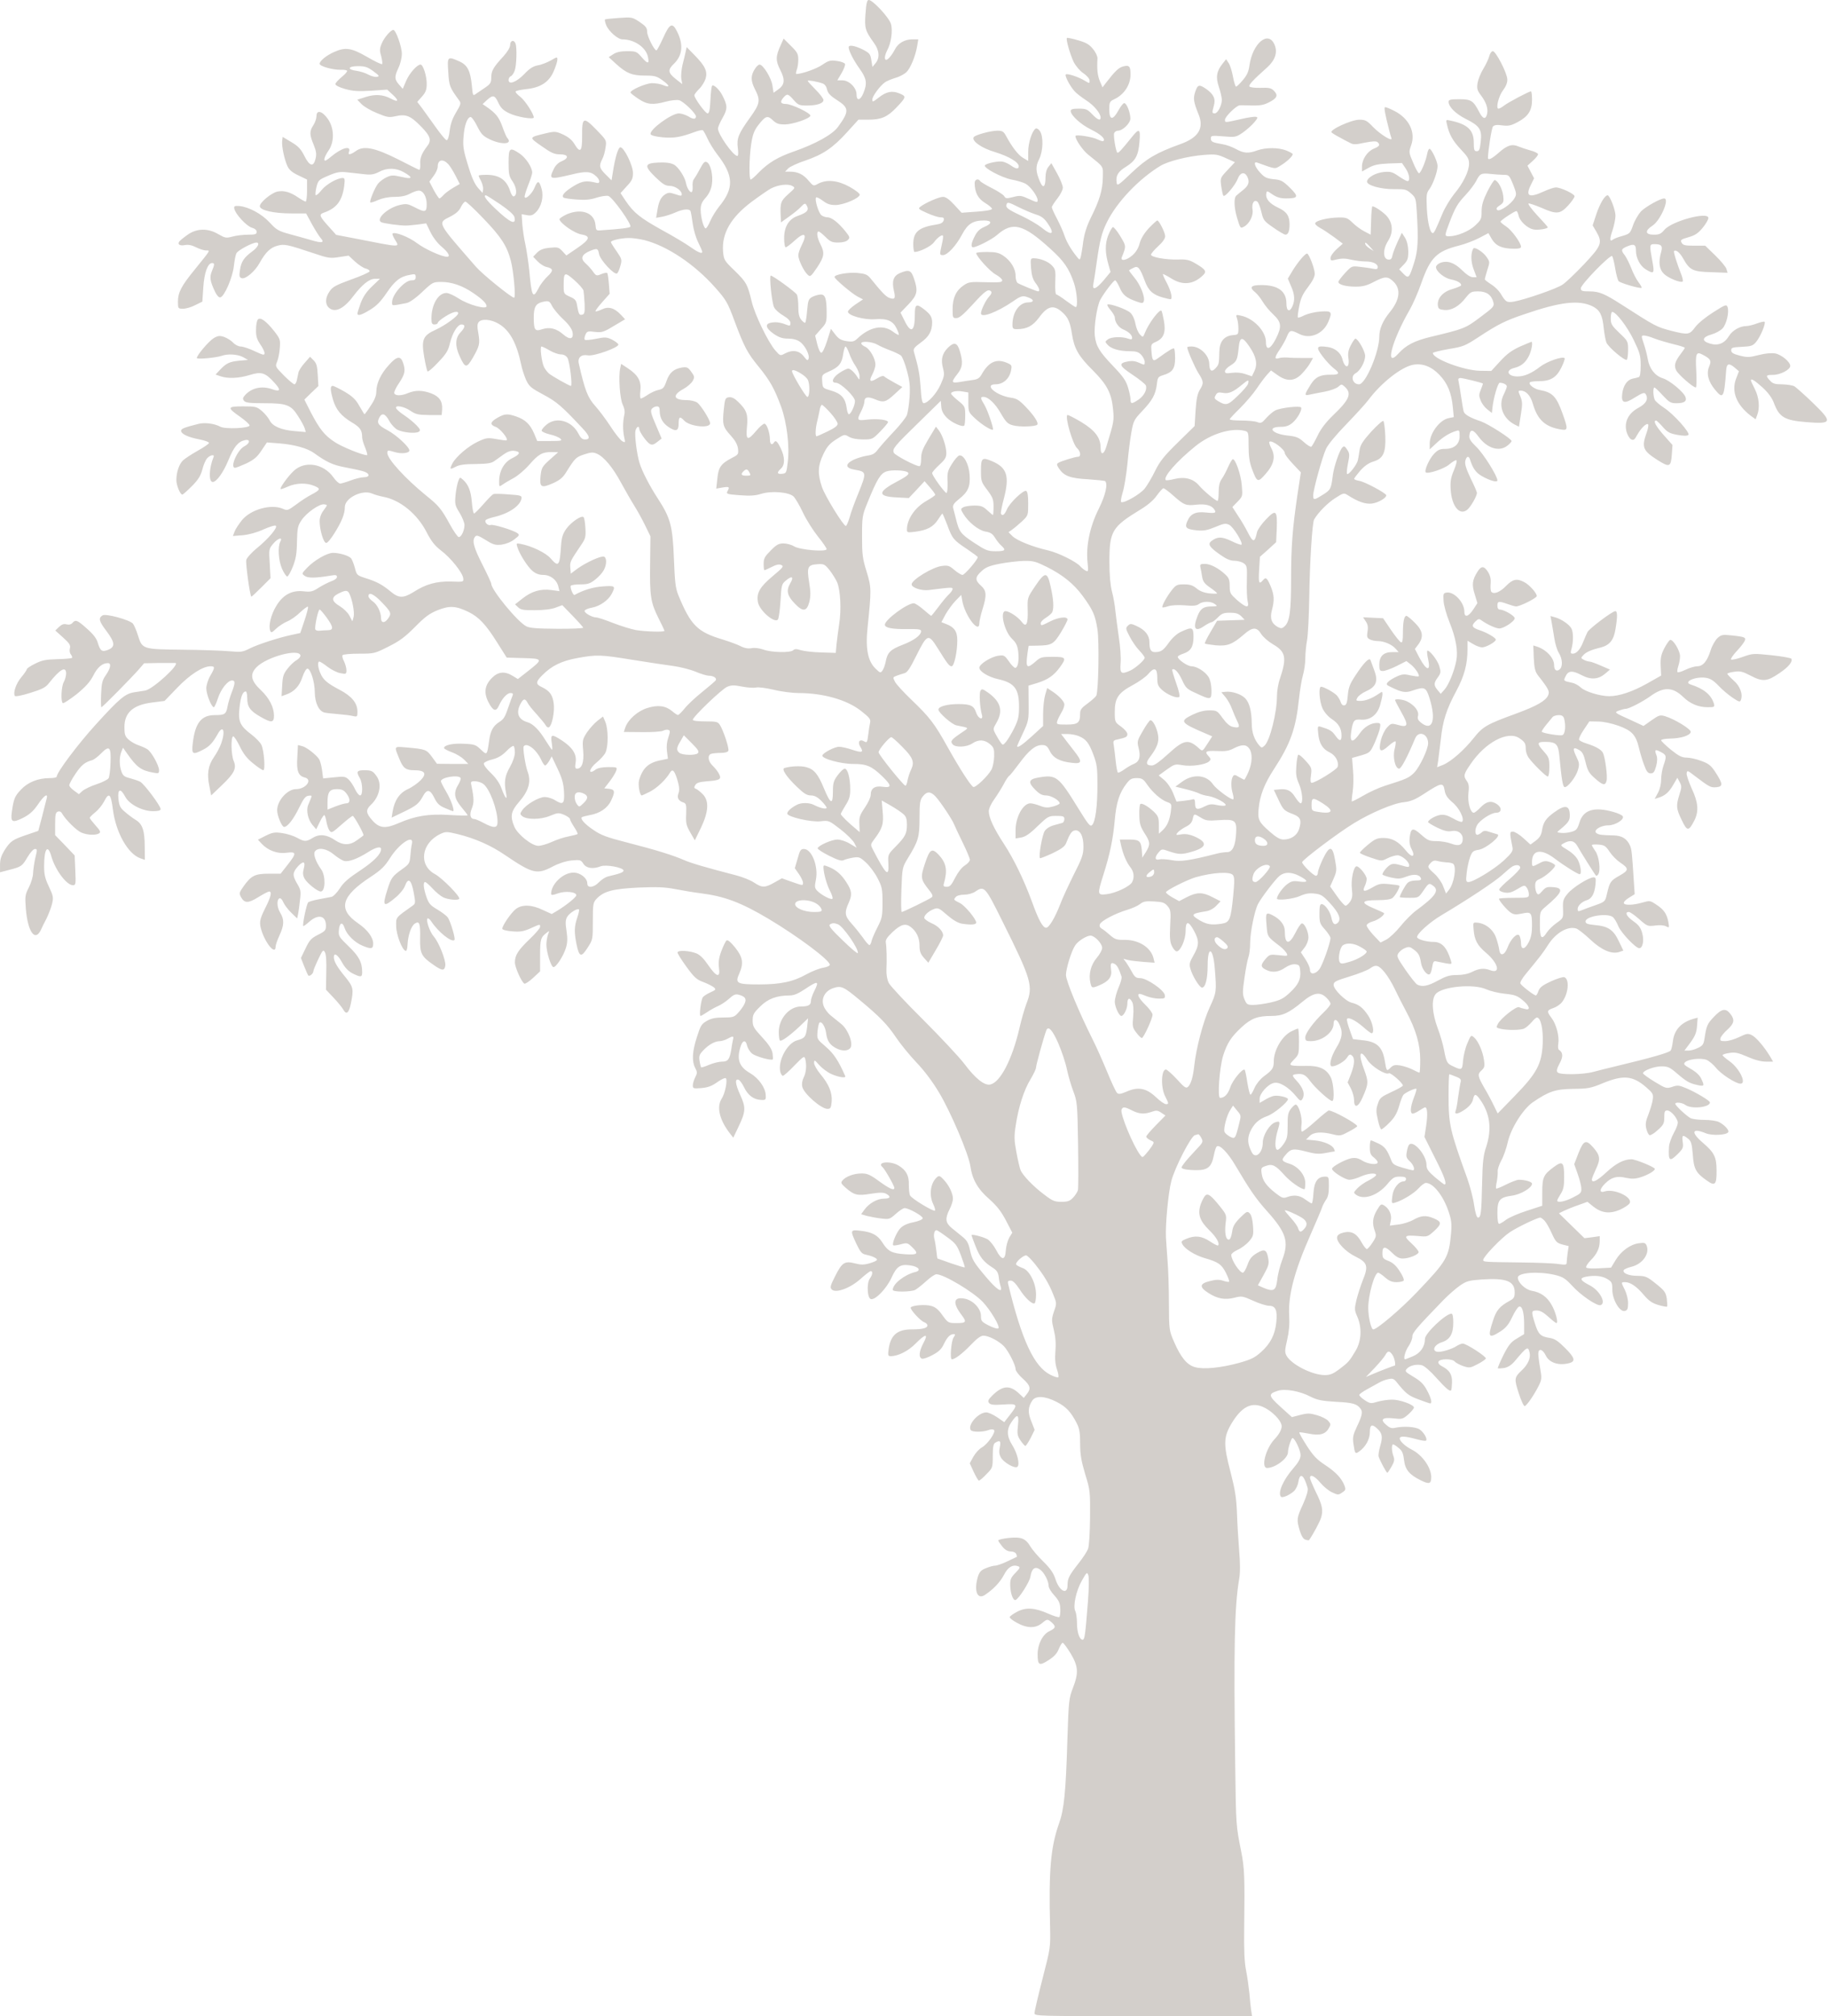 <?xml version="1.0" standalone="no"?>
<!DOCTYPE svg PUBLIC "-//W3C//DTD SVG 20010904//EN"
 "http://www.w3.org/TR/2001/REC-SVG-20010904/DTD/svg10.dtd">
<svg version="1.0" xmlns="http://www.w3.org/2000/svg"
 width="1161pt" height="1280pt" viewBox="0 0 1161 1280"
 preserveAspectRatio="xMidYMid meet">
<g transform="translate(0,1280) scale(0.1,-0.1)"
fill="#d3cfcb" stroke="none">
<path d="M5497 12714 c-7 -94 -2 -109 54 -187 34 -47 38 -94 10 -128 l-20 -24
-7 43 c-6 39 -11 45 -55 68 -51 25 -89 31 -89 14 0 -22 31 -83 70 -137 44 -62
49 -91 24 -153 -19 -48 -44 -54 -44 -9 0 42 -47 89 -90 89 l-32 0 27 46 c15
25 24 51 22 58 -3 7 -26 16 -52 19 -41 6 -52 3 -92 -24 -36 -25 -125 -57 -165
-59 -4 0 -3 12 2 26 6 14 10 44 10 66 0 35 -6 47 -47 87 l-46 46 -18 -40 c-33
-72 -34 -99 -4 -158 33 -64 29 -96 -14 -126 l-28 -20 -7 45 c-6 47 -59 134
-82 134 -6 0 -19 -11 -28 -25 -29 -44 -29 -76 -2 -130 37 -72 34 -92 -30 -181
-75 -104 -86 -133 -78 -194 4 -29 3 -50 -3 -50 -26 0 -123 137 -123 174 0 9
13 40 30 69 32 57 31 77 -3 143 -18 35 -55 70 -64 60 -4 -3 -9 -44 -11 -91 -3
-62 -8 -85 -18 -85 -14 0 -84 96 -84 115 0 6 14 24 30 40 17 16 35 46 41 65
14 46 -2 81 -71 151 l-49 50 -6 -28 c-3 -15 -12 -53 -20 -83 -7 -30 -11 -71
-8 -89 l6 -35 -42 33 c-49 39 -51 58 -11 96 55 53 62 123 19 207 -29 57 -46
49 -87 -42 -20 -44 -39 -80 -43 -80 -14 0 -59 90 -59 118 0 25 -9 36 -47 62
-47 31 -50 32 -132 26 -46 -3 -86 -7 -89 -10 -2 -3 1 -19 8 -36 16 -39 74 -90
103 -90 75 0 149 -50 162 -111 10 -46 -1 -47 -39 -3 -32 37 -37 39 -93 39 -41
0 -68 -6 -88 -19 l-29 -19 49 -45 c65 -58 99 -72 183 -72 61 0 74 -4 111 -31
47 -34 48 -48 1 -29 -16 7 -47 12 -69 12 -42 -1 -145 -47 -136 -61 3 -5 26
-23 52 -40 53 -35 89 -39 173 -16 30 8 67 12 82 9 26 -5 108 -84 108 -103 0
-19 -17 -20 -48 0 -18 10 -45 19 -60 19 -48 0 -189 -104 -180 -132 3 -8 33
-16 78 -20 73 -6 113 1 205 35 22 8 44 13 49 10 4 -3 17 -26 29 -52 11 -25 39
-71 62 -101 106 -136 108 -215 11 -333 -19 -24 -44 -64 -55 -90 -11 -26 -24
-47 -29 -47 -13 0 -32 71 -32 118 0 32 7 49 32 77 21 24 34 52 39 83 9 57 -7
129 -31 142 -14 8 -22 0 -45 -43 -15 -29 -33 -58 -39 -66 -6 -7 -9 -28 -7 -47
1 -19 -2 -34 -8 -34 -12 0 -29 29 -34 57 -7 39 -49 103 -77 118 -21 11 -52 15
-98 13 -90 -4 -93 -21 -18 -94 45 -43 62 -54 89 -54 35 0 77 -30 77 -54 0 -11
-7 -11 -41 1 -37 12 -44 12 -66 -2 -27 -18 -40 -46 -49 -107 l-7 -41 39 7 c21
4 59 16 83 27 47 21 86 25 96 10 3 -6 9 -41 14 -78 5 -39 20 -91 35 -121 14
-28 26 -56 26 -61 0 -15 -28 -3 -80 34 -25 18 -103 65 -175 104 -140 78 -179
109 -231 185 l-33 50 39 43 c34 36 40 49 40 85 0 48 -57 163 -80 163 -14 0
-34 -68 -48 -160 l-8 -50 -37 37 c-41 40 -44 55 -22 98 9 16 18 50 21 75 7 44
6 45 -59 112 -82 84 -91 80 -90 -42 1 -97 -12 -111 -49 -49 -14 24 -38 44 -70
59 -46 21 -53 22 -106 10 -116 -28 -115 -25 -32 -83 61 -43 80 -52 117 -52 53
0 59 -23 10 -44 -21 -8 -40 -27 -50 -49 -32 -66 -27 -68 109 -36 97 24 127 22
162 -12 24 -22 24 -47 1 -40 -65 16 -90 13 -145 -20 -58 -35 -82 -63 -64 -74
6 -4 44 -9 84 -12 54 -4 86 -1 125 12 29 9 62 14 74 11 26 -6 153 -184 140
-196 -7 -7 -62 -14 -183 -22 -34 -3 -35 -1 -38 33 -6 78 -88 108 -181 69 -28
-13 -50 -28 -48 -33 9 -28 96 -88 138 -95 62 -11 57 -31 -25 -87 l-69 -47 -25
27 c-23 25 -30 27 -80 22 -41 -4 -62 -12 -81 -31 l-25 -26 28 -29 c16 -17 42
-33 57 -36 44 -10 45 -24 6 -60 -19 -18 -45 -51 -56 -74 -37 -71 -44 -58 -60
115 -6 55 -17 129 -25 165 -8 35 -16 92 -19 127 l-4 62 33 -6 c27 -5 38 -1 58
19 34 34 50 96 36 147 -15 54 -25 57 -44 11 -15 -39 -58 -80 -64 -62 -2 5 8
38 22 74 14 35 26 71 26 81 0 33 -39 92 -77 119 -66 45 -73 40 -73 -56 0 -72
3 -87 26 -120 26 -38 30 -87 7 -94 -6 -2 -17 13 -23 34 -23 71 -69 103 -150
103 -27 0 -50 -2 -50 -5 0 -4 7 -20 16 -36 8 -17 14 -40 12 -52 l-3 -22 -22
24 c-30 32 -47 71 -78 176 -22 73 -26 103 -21 157 5 70 22 119 43 125 7 3 26
-23 43 -57 27 -54 38 -64 83 -86 78 -36 146 -29 108 11 -5 6 -19 38 -31 73
-22 59 -40 82 -100 124 l-25 17 28 26 c38 34 49 32 72 -17 15 -33 31 -49 69
-67 46 -23 156 -42 156 -27 0 23 -55 107 -84 130 -20 15 -34 31 -31 35 2 5 32
11 66 15 91 9 145 44 175 112 13 30 24 64 24 75 0 19 -1 19 -42 -5 -24 -13
-61 -28 -83 -31 -30 -6 -52 -20 -85 -55 -49 -51 -100 -71 -100 -38 0 10 6 21
14 24 8 3 19 19 25 36 12 33 15 146 5 172 -10 26 -34 19 -34 -9 0 -16 -16 -43
-43 -73 -64 -69 -77 -92 -77 -134 0 -32 -5 -41 -37 -63 -21 -14 -47 -32 -59
-40 -21 -15 -21 -14 -27 49 -9 96 -28 133 -79 156 -76 34 -78 32 -71 -67 5
-89 9 -98 68 -179 14 -19 13 -25 -18 -77 -24 -40 -36 -74 -41 -117 -4 -36 -12
-60 -19 -60 -7 0 -38 38 -70 83 -32 45 -71 99 -87 121 l-30 39 30 34 c24 27
30 43 30 82 0 50 -23 121 -39 121 -22 0 -70 -54 -91 -102 l-22 -52 -24 27
c-29 34 -30 49 -3 107 12 25 21 64 21 88 0 46 -38 152 -54 152 -16 0 -59 -49
-74 -87 -13 -30 -14 -44 -3 -80 6 -24 9 -46 6 -50 -4 -3 -47 17 -96 46 -101
58 -138 63 -211 30 -49 -22 -90 -56 -90 -74 0 -16 84 -39 132 -38 21 1 40 -2
42 -6 3 -5 -12 -22 -34 -40 -22 -18 -40 -38 -40 -45 0 -8 26 -21 62 -31 51
-14 83 -16 165 -11 l102 7 38 -35 c39 -37 32 -47 -15 -22 -50 26 -98 29 -157
11 l-56 -18 26 -27 c15 -16 59 -42 99 -58 65 -27 76 -29 117 -20 67 15 95 4
161 -63 63 -64 71 -90 39 -130 -33 -43 -45 -74 -42 -112 1 -22 -2 -37 -7 -35
-5 1 -65 31 -133 66 -149 75 -221 89 -269 53 -34 -24 -52 -27 -44 -6 17 44
-45 28 -114 -30 -16 -14 -33 -25 -36 -25 -13 0 -5 27 21 65 38 55 36 142 -5
200 -35 50 -72 60 -72 18 0 -15 -9 -41 -20 -58 -25 -38 -25 -60 2 -124 17 -42
19 -60 12 -89 -13 -54 -38 -48 -71 18 -22 44 -39 62 -83 88 l-55 33 -3 -26
c-4 -33 14 -118 34 -161 11 -23 31 -40 70 -58 l54 -26 0 -70 c0 -38 -4 -70 -9
-70 -4 0 -26 12 -47 26 -49 34 -90 46 -131 38 -38 -7 -113 -69 -113 -93 0 -26
88 -46 200 -46 l94 0 38 -70 c21 -38 46 -77 55 -87 26 -29 8 -33 -59 -13 -35
10 -98 28 -140 39 -69 19 -83 27 -125 73 -51 55 -132 99 -193 105 -30 2 -35 0
-32 -17 6 -33 76 -109 110 -120 21 -6 32 -16 32 -27 0 -15 -9 -18 -55 -18 -30
0 -74 -5 -99 -12 -40 -11 -47 -9 -89 15 -67 40 -139 38 -198 -5 -24 -17 -47
-36 -51 -42 -12 -18 4 -28 36 -22 21 4 44 0 71 -14 22 -11 50 -20 63 -20 29 0
32 7 -71 -121 -86 -105 -107 -146 -107 -204 0 -44 1 -45 33 -45 18 0 53 10 77
23 l45 22 6 90 c6 93 28 155 56 155 17 0 16 -10 -2 -53 -15 -37 -11 -63 21
-130 11 -23 24 -37 33 -35 26 5 78 126 86 198 4 36 11 73 17 83 9 18 101 67
126 67 24 0 11 -29 -26 -56 -52 -38 -71 -66 -78 -118 -6 -37 -4 -47 10 -52 24
-9 86 43 116 99 36 65 68 96 112 107 43 12 63 8 227 -47 97 -33 109 -34 165
-25 l60 9 41 -38 c22 -20 53 -41 68 -44 15 -4 26 -12 24 -18 -2 -6 -55 -30
-118 -52 -96 -35 -118 -47 -136 -75 -28 -40 -29 -81 -5 -103 38 -35 94 -9 155
72 57 75 102 111 139 111 l31 0 -50 -48 c-35 -33 -57 -66 -72 -105 -11 -32
-21 -62 -21 -67 0 -18 24 -11 80 23 41 25 67 51 105 107 53 78 86 104 148 115
33 7 37 5 37 -14 0 -16 -6 -21 -28 -21 -42 0 -122 -90 -122 -138 0 -25 -6 -25
92 -6 19 4 57 30 99 70 67 63 69 64 123 64 65 0 134 -24 201 -70 60 -41 85
-66 85 -84 0 -23 -116 9 -177 49 -29 19 -64 35 -78 35 -52 0 -95 -74 -95 -162
0 -31 4 -38 20 -38 11 0 20 5 20 10 0 6 21 24 47 40 46 30 83 39 83 21 0 -17
-83 -77 -142 -104 -82 -37 -93 -62 -74 -173 8 -47 18 -89 21 -92 4 -4 35 22
68 58 51 53 64 75 74 119 16 67 49 121 74 121 26 0 24 -19 -7 -51 -33 -35 -35
-85 -5 -150 35 -77 44 -78 83 -12 44 77 47 90 36 157 -8 42 -7 60 2 71 19 23
78 18 126 -10 71 -41 115 -122 144 -260 5 -27 20 -71 31 -97 20 -42 31 -51
109 -93 85 -45 118 -73 254 -219 42 -45 46 -66 12 -66 -18 0 -29 10 -43 38
-42 81 -140 108 -202 56 -17 -14 -31 -31 -31 -38 0 -6 23 -17 52 -24 29 -6 59
-19 67 -27 14 -13 6 -15 -66 -15 l-81 0 -20 48 c-25 58 -55 87 -111 107 -58
20 -75 19 -121 -7 -48 -27 -51 -45 -10 -59 26 -10 79 -74 68 -84 -2 -3 -31 1
-64 7 -57 10 -65 9 -117 -15 -61 -28 -140 -95 -163 -138 -20 -39 -18 -42 19
-23 23 13 59 18 127 18 75 1 101 5 120 19 14 10 41 29 60 43 22 16 45 24 64
22 45 -5 41 -21 -9 -46 -53 -25 -84 -80 -85 -146 0 -38 0 -38 23 -22 12 9 43
27 69 41 25 13 70 51 99 84 59 68 83 81 142 81 l42 -1 -53 -47 c-50 -45 -53
-52 -59 -105 -7 -72 5 -78 81 -44 44 20 62 36 85 74 52 83 59 91 111 108 42
14 56 15 80 5 45 -19 102 -87 155 -186 27 -49 64 -114 83 -144 19 -30 50 -86
69 -125 l34 -70 -2 -170 c-3 -208 3 -249 52 -347 22 -43 39 -80 39 -83 0 -9
-124 -5 -182 5 -31 6 -96 26 -145 45 -48 19 -96 35 -106 35 -27 0 -79 30 -74
43 2 6 23 15 46 19 50 9 105 47 126 88 26 50 22 53 -57 47 -61 -4 -123 -23
-179 -54 -9 -5 -30 47 -24 58 4 5 31 9 62 9 47 0 61 5 94 31 22 17 46 44 54
60 19 35 19 78 1 85 -18 7 -112 -36 -167 -75 l-44 -33 -3 37 c-3 37 -1 42 66
141 31 45 33 54 30 111 -2 34 -7 66 -12 70 -13 13 -79 -32 -110 -75 -22 -32
-29 -53 -33 -108 -8 -129 -16 -137 -67 -78 -31 35 -120 78 -190 91 -26 5 -28
4 -21 -18 13 -45 66 -128 96 -153 21 -18 42 -26 69 -26 46 0 86 -31 96 -74 l7
-29 -52 7 c-68 9 -125 -8 -183 -54 l-47 -37 20 -19 c17 -16 37 -19 108 -18 53
0 103 6 129 16 l43 16 66 -68 c36 -37 66 -71 67 -75 1 -4 -74 -8 -166 -7 -127
1 -173 4 -196 16 -56 29 -222 231 -222 270 0 6 -25 60 -55 119 -54 106 -67
150 -51 175 11 18 19 15 75 -19 43 -27 57 -31 96 -27 28 4 59 16 81 33 33 25
35 29 20 40 -26 19 -154 58 -170 52 -18 -7 -43 20 -30 32 5 5 31 14 58 20 90
22 160 70 168 116 3 18 -4 21 -82 26 -46 4 -90 5 -96 2 -7 -2 -35 -31 -64 -64
-28 -32 -55 -59 -59 -59 -5 0 -11 31 -14 69 -6 74 -22 114 -56 145 -20 18 -21
18 -31 -10 -6 -16 -14 -56 -17 -89 -5 -55 -3 -65 26 -111 17 -28 31 -63 31
-77 0 -34 -20 -77 -36 -77 -7 0 -33 37 -58 83 -53 97 -71 118 -151 182 -130
106 -245 231 -245 269 0 19 2 19 50 5 40 -12 90 -6 90 11 0 22 -83 99 -140
129 -60 32 -69 46 -50 82 17 30 37 23 62 -23 13 -24 37 -49 53 -57 38 -18 115
-25 135 -12 12 8 10 15 -15 41 -16 17 -50 45 -77 63 -26 17 -50 38 -52 45 -10
22 48 13 89 -15 35 -24 50 -27 120 -28 l80 0 3 35 c3 52 -17 82 -68 102 -56
21 -100 22 -147 3 -44 -19 -82 -19 -89 -2 -3 8 11 37 31 66 37 56 42 79 24
130 -15 43 -39 40 -88 -15 -51 -55 -80 -116 -81 -168 0 -28 -10 -54 -36 -92
-19 -30 -37 -54 -39 -54 -2 0 -16 24 -33 53 -23 41 -43 60 -93 90 -35 20 -69
37 -76 37 -17 0 -16 -25 2 -88 19 -64 52 -103 120 -144 52 -31 65 -49 65 -95
0 -12 9 -42 20 -67 10 -25 15 -46 11 -46 -29 0 -162 54 -206 84 -64 42 -95 81
-151 188 l-41 81 44 43 45 43 -4 70 c-3 58 -8 75 -27 94 l-22 22 -35 -40 c-19
-21 -37 -49 -39 -62 -3 -13 -7 -34 -10 -48 -3 -14 -10 -25 -15 -25 -6 0 -36
25 -67 56 -55 56 -56 57 -43 88 7 17 15 56 17 87 4 52 2 58 -36 107 -51 64
-87 90 -103 74 -7 -7 -12 -36 -12 -64 -1 -42 5 -61 26 -93 16 -22 28 -47 28
-57 0 -15 -8 -13 -62 12 -35 17 -75 30 -89 30 -14 0 -36 11 -49 25 -12 13 -38
29 -57 36 -28 9 -39 8 -66 -8 -30 -18 -107 -108 -107 -126 0 -10 124 2 158 14
38 14 101 10 135 -8 l32 -18 -55 -5 c-63 -6 -83 -16 -123 -58 l-28 -30 32 -11
c47 -16 116 -13 184 8 74 23 99 16 156 -47 45 -48 41 -62 -13 -43 -65 23 -130
9 -172 -38 -15 -17 -16 -23 -6 -36 10 -12 37 -15 127 -15 143 0 171 -10 216
-82 19 -29 38 -64 42 -77 l7 -24 -71 6 c-85 7 -141 31 -159 69 -7 14 -28 40
-47 57 -34 29 -40 31 -121 31 -102 0 -104 -7 -18 -67 32 -23 59 -47 59 -54 0
-18 -155 -25 -186 -8 -37 20 -98 28 -138 18 -92 -23 -111 -31 -111 -44 0 -20
44 -41 118 -55 35 -7 61 -17 59 -23 -1 -5 -34 -28 -72 -49 -39 -22 -80 -49
-93 -61 -24 -23 -42 -74 -42 -125 0 -33 24 -92 38 -92 4 0 31 24 60 53 41 41
56 66 67 106 7 29 21 62 31 72 19 21 49 26 40 7 -29 -71 -32 -158 -5 -158 24
0 67 60 98 135 36 88 62 120 104 130 38 10 37 -19 -2 -39 -44 -23 -93 -136
-58 -136 6 0 39 13 72 28 47 23 68 40 95 81 l35 52 80 -6 c95 -8 175 -30 219
-61 77 -56 119 -76 193 -90 43 -8 95 -19 116 -25 46 -12 51 -39 7 -39 -16 0
-53 -9 -82 -20 -29 -11 -60 -20 -68 -20 -8 0 -28 18 -43 40 -63 88 -183 107
-253 39 -36 -34 -89 -108 -82 -114 2 -2 23 5 47 16 52 23 118 25 167 4 42 -17
39 -25 -18 -55 -24 -12 -67 -40 -97 -63 -52 -38 -56 -40 -85 -27 -74 32 -204
-4 -260 -73 -19 -24 -40 -55 -46 -71 l-11 -29 63 5 c40 4 88 17 132 37 38 17
73 28 78 23 12 -12 -46 -81 -119 -141 -35 -28 -66 -63 -69 -76 -5 -20 22 -221
32 -233 1 -2 29 24 62 57 l60 60 -5 93 c-6 91 -5 94 22 126 30 36 63 45 45 13
-17 -33 -12 -119 11 -172 12 -27 27 -49 33 -49 6 0 22 28 36 63 19 49 25 82
26 158 2 85 5 101 28 135 31 48 116 107 145 102 22 -3 22 -3 -3 -37 -17 -22
-26 -48 -26 -70 0 -54 24 -136 41 -138 8 -2 31 26 55 65 46 74 64 121 64 163
0 57 110 112 172 86 18 -8 51 -17 72 -21 108 -20 217 -110 276 -226 30 -58 51
-84 92 -116 62 -47 136 -140 140 -175 3 -24 2 -24 -78 -21 -92 2 -159 -16
-238 -67 -65 -40 -94 -40 -147 5 -52 43 -88 62 -159 84 -52 17 -55 19 -66 64
-7 26 -18 53 -24 61 -14 17 -73 35 -115 35 -38 0 -119 -47 -165 -95 -34 -36
-35 -37 -15 -51 20 -15 67 -15 168 2 29 5 37 3 37 -9 0 -9 -15 -20 -33 -26
-19 -7 -55 -25 -81 -41 -41 -27 -53 -29 -99 -24 -74 8 -131 -23 -173 -94 -33
-54 -50 -125 -38 -156 6 -15 10 -14 38 13 17 16 49 37 71 46 22 9 59 35 82 58
24 22 45 38 49 35 3 -3 -7 -42 -22 -87 l-27 -80 -51 -11 c-86 -18 -218 -61
-270 -87 -45 -23 -56 -24 -125 -18 -42 4 -176 9 -299 10 -259 3 -258 3 -286
91 -10 33 -25 66 -32 75 -22 24 -172 65 -193 52 -27 -17 -23 -36 24 -98 55
-73 58 -101 13 -120 -40 -16 -51 -9 -67 44 -8 28 -29 55 -69 90 -61 55 -73 59
-92 36 -8 -9 -21 -13 -37 -9 -17 5 -31 0 -48 -16 l-24 -23 49 -44 c41 -37 49
-49 44 -69 -4 -14 -1 -31 6 -39 7 -9 10 -18 7 -22 -4 -3 -46 -7 -95 -8 -72 -2
-97 -7 -140 -29 -29 -14 -52 -30 -52 -35 0 -5 -16 -28 -35 -51 -33 -39 -53
-98 -41 -118 3 -6 44 2 98 19 75 23 98 35 118 61 71 90 110 112 110 61 -1 -16
-7 -39 -15 -53 -16 -28 -20 -126 -6 -134 5 -3 44 23 88 57 58 48 85 78 106
119 26 52 57 78 92 78 23 0 18 -31 -12 -75 -24 -34 -28 -52 -31 -122 -2 -46
-1 -83 2 -83 7 0 197 193 241 244 l30 35 95 2 c52 0 99 0 103 0 35 -4 -140
-165 -190 -175 -15 -2 -47 -8 -70 -11 -58 -9 -93 -38 -244 -204 -114 -125
-249 -305 -249 -332 0 -5 -19 -9 -43 -9 -76 0 -140 -26 -185 -74 -39 -42 -45
-57 -57 -141 -9 -65 3 -71 70 -38 43 22 66 43 94 83 40 60 68 79 57 39 -3 -13
-17 -64 -29 -114 l-24 -90 -76 -26 c-88 -30 -101 -39 -139 -98 -20 -33 -28
-57 -28 -92 l0 -47 57 15 c79 20 84 24 118 82 17 28 37 51 47 51 15 0 15 -5 2
-57 -7 -32 -13 -75 -14 -96 0 -21 -12 -61 -26 -89 -25 -49 -26 -58 -20 -138
12 -145 58 -211 95 -135 7 17 24 50 37 75 12 25 28 66 34 90 10 42 9 50 -19
110 -25 52 -31 78 -31 130 0 113 23 144 46 63 25 -87 97 -183 137 -183 18 0
19 7 15 95 l-4 94 -62 65 -62 64 0 71 c0 58 3 73 17 78 11 4 21 0 27 -12 23
-40 93 -109 123 -121 37 -16 91 -18 112 -5 12 8 8 17 -22 50 -20 23 -37 44
-37 49 0 4 16 20 35 35 19 15 44 46 55 67 32 63 44 52 57 -50 19 -146 95 -281
174 -309 l29 -10 -1 82 c0 104 -14 146 -58 172 -18 11 -49 34 -68 51 -30 25
-36 38 -41 82 -6 64 13 71 43 14 26 -49 109 -92 177 -92 32 0 48 4 48 13 0 21
-105 161 -130 174 -14 7 -44 17 -67 23 -33 8 -43 16 -52 42 -14 39 -14 89 -1
124 l11 27 24 -34 c63 -90 90 -110 167 -124 35 -7 38 -5 38 15 0 30 -48 116
-74 133 -12 8 -37 19 -58 26 -20 7 -48 23 -62 36 -22 20 -26 33 -26 78 0 93
55 142 177 157 l78 10 80 83 c80 84 163 137 212 137 29 0 29 -8 -2 -61 -14
-24 -25 -60 -25 -79 0 -37 33 -120 48 -120 4 0 16 26 26 57 19 58 62 113 90
113 21 0 20 -19 -3 -77 -10 -26 -22 -66 -26 -88 -9 -49 -17 -55 -81 -55 -86 0
-125 -50 -140 -179 -8 -71 -1 -75 65 -41 40 20 63 45 93 99 35 63 51 21 23
-58 -8 -23 -28 -62 -46 -87 -38 -55 -46 -108 -29 -187 l11 -57 66 63 c81 77
97 109 77 156 -16 38 -19 147 -4 156 5 3 24 -25 42 -62 24 -50 47 -79 86 -110
29 -24 58 -43 64 -43 14 0 5 125 -12 161 -7 15 -34 43 -61 64 -76 57 -88 85
-78 173 8 70 20 102 40 102 5 0 9 -19 9 -43 0 -54 18 -80 83 -117 71 -41 87
-40 87 8 -1 53 -30 110 -83 160 -64 60 -72 101 -28 146 63 65 269 121 279 75
1 -8 -9 -21 -23 -29 -15 -8 -41 -32 -58 -54 -27 -34 -32 -50 -35 -108 l-4 -68
28 10 c52 18 85 53 104 110 10 30 24 55 32 55 20 0 47 -84 47 -150 1 -69 27
-122 63 -129 13 -3 52 -7 88 -10 36 -3 77 -8 92 -12 27 -6 28 -4 28 28 0 54
-36 98 -112 138 -80 42 -106 64 -124 107 -16 36 -18 73 -6 73 5 0 29 -15 53
-34 24 -18 61 -37 82 -40 35 -7 37 -5 37 19 0 14 -7 39 -15 56 -9 16 -13 34
-10 39 3 6 50 10 105 10 96 0 100 1 187 45 71 35 105 61 168 124 64 65 91 85
144 107 76 30 116 28 196 -11 66 -32 111 -80 183 -195 l60 -95 105 -3 c126 -3
127 -7 31 -82 l-65 -51 -33 20 c-50 31 -92 27 -131 -12 -47 -47 -54 -94 -23
-155 29 -56 48 -63 66 -23 21 47 52 81 74 81 15 0 18 -4 13 -17 -4 -10 -15
-38 -23 -63 -25 -73 -31 -85 -63 -105 -38 -25 -55 -56 -63 -120 -13 -91 -13
-91 -52 -54 -32 31 -41 34 -107 37 -70 4 -127 -8 -127 -27 0 -5 23 -17 50 -27
28 -10 62 -31 77 -46 l27 -28 -100 0 -99 1 -32 44 c-35 47 -40 49 -166 60 -77
6 -75 10 -40 -75 23 -57 41 -70 93 -70 69 0 83 -21 41 -64 -18 -18 -54 -44
-81 -56 -54 -25 -85 -72 -97 -144 l-6 -37 73 35 c84 40 100 54 126 101 25 47
46 44 72 -10 18 -36 31 -50 68 -65 25 -11 48 -20 51 -20 12 0 -12 71 -43 123
-19 32 -34 62 -34 67 0 25 111 43 125 21 3 -6 -4 -25 -15 -43 -31 -51 -26 -86
20 -142 22 -26 40 -50 40 -52 0 -3 -53 -2 -119 2 -130 8 -214 -6 -320 -52 -82
-36 -121 -33 -165 16 -43 48 -45 68 -10 101 54 51 71 130 37 179 -24 35 -33
40 -80 40 -47 0 -52 -9 -28 -50 19 -33 20 -110 2 -110 -8 0 -22 18 -32 39 -10
22 -28 50 -41 62 -20 19 -29 21 -92 14 l-70 -7 -7 54 c-4 29 -13 60 -19 69
-21 30 -81 76 -107 82 l-27 7 -4 -78 c-6 -86 6 -118 47 -128 53 -13 7 -74 -55
-74 -55 0 -120 -73 -120 -134 0 -35 30 -106 44 -106 22 0 60 49 96 123 27 56
40 73 59 75 20 3 23 1 16 -15 -4 -10 -12 -30 -18 -44 -14 -34 -1 -93 27 -126
l24 -28 23 47 c12 26 26 45 29 43 4 -3 10 -22 13 -43 4 -20 12 -46 20 -56 12
-16 17 -13 75 38 35 31 67 56 72 56 9 0 75 -120 68 -124 -2 -2 -19 -15 -39
-29 -46 -35 -91 -35 -140 -2 -53 37 -100 42 -142 16 -43 -26 -53 -26 -102 1
-22 12 -64 25 -94 29 -47 7 -61 4 -104 -17 l-49 -25 23 -25 c41 -44 101 -66
158 -58 65 8 66 -2 7 -77 l-44 -56 -76 0 c-87 0 -111 -12 -160 -81 -27 -38
-28 -44 -16 -67 22 -40 46 -41 110 -1 32 20 63 36 69 36 19 0 12 -33 -24 -104
-39 -78 -41 -95 -21 -154 29 -82 86 -144 86 -93 0 10 11 43 25 73 30 65 31
100 4 144 -21 34 -23 85 -3 91 6 2 17 -9 23 -25 7 -16 29 -46 50 -66 l38 -37
6 28 c3 15 9 56 12 89 7 56 5 66 -20 107 -29 51 -28 68 10 110 33 34 46 27 34
-18 -7 -26 -6 -42 5 -63 15 -28 82 -82 103 -82 30 0 32 100 3 140 -36 50 -53
100 -39 116 21 26 74 17 119 -21 23 -19 53 -38 66 -41 28 -7 83 13 150 55 49
32 84 40 84 20 0 -31 -45 -77 -132 -135 -73 -48 -106 -76 -130 -114 -18 -28
-42 -52 -53 -54 -11 -2 -47 -9 -79 -15 -33 -6 -64 -15 -69 -20 -10 -10 -38
-143 -31 -150 2 -2 19 10 39 28 57 50 105 38 105 -26 0 -29 -5 -35 -51 -58
-43 -22 -54 -34 -79 -87 l-29 -60 20 -51 c11 -28 23 -55 26 -59 6 -11 33 10
33 26 0 6 14 40 31 76 28 59 32 63 42 45 8 -13 11 -59 9 -129 l-2 -109 48 -51
c27 -28 54 -62 61 -74 20 -37 36 -26 49 36 19 92 16 106 -34 168 -53 64 -74
101 -74 127 0 32 25 17 52 -33 19 -34 40 -56 67 -70 53 -26 61 -25 61 8 0 63
-21 102 -86 164 -61 59 -65 65 -62 102 4 50 23 57 37 13 14 -42 64 -91 113
-111 55 -23 68 -21 68 13 0 40 -37 89 -97 130 -129 89 -107 171 81 294 68 45
90 67 124 121 59 93 152 152 138 89 -4 -16 -8 -50 -10 -77 -4 -46 -7 -52 -52
-84 -64 -46 -70 -55 -94 -131 -34 -106 -25 -114 51 -50 27 22 54 55 61 75 20
55 40 40 55 -41 12 -64 12 -71 -4 -83 -114 -81 -108 -74 -107 -133 1 -54 37
-149 60 -156 6 -2 11 13 12 38 3 60 22 118 46 135 30 20 36 2 34 -94 -2 -96 8
-115 87 -169 53 -37 68 -38 73 -3 5 31 -41 148 -73 184 -26 30 -51 103 -40
115 4 3 15 -5 24 -19 44 -67 129 -135 147 -118 8 8 -24 116 -42 143 -8 11 -38
34 -67 51 -44 26 -54 37 -69 80 -19 56 -22 94 -8 94 5 0 26 -18 47 -41 21 -23
50 -47 66 -55 28 -15 93 -22 103 -11 12 11 -106 131 -153 157 -107 57 -88 197
33 255 34 16 40 16 108 0 111 -27 214 -72 304 -134 176 -119 202 -125 303 -72
38 20 82 34 118 38 56 5 60 4 76 -21 19 -29 61 -35 110 -16 34 13 145 -8 145
-27 0 -11 -20 -19 -101 -38 -15 -4 -39 -20 -55 -36 -33 -35 -74 -39 -74 -9 0
35 -44 70 -88 70 -66 0 -142 -73 -142 -135 0 -9 11 -9 43 3 47 17 117 10 117
-12 0 -12 -64 -64 -124 -100 l-32 -19 -57 26 c-70 34 -133 36 -172 5 -29 -23
-85 -104 -85 -124 0 -7 24 -14 63 -17 51 -4 71 -1 116 19 63 28 61 28 61 9 0
-8 -30 -43 -66 -77 -73 -70 -94 -102 -94 -148 0 -31 41 -123 60 -135 5 -3 30
13 55 36 l45 42 0 101 c0 103 4 116 43 145 16 13 17 12 7 -13 -5 -15 -10 -43
-10 -63 0 -48 30 -143 45 -143 18 0 64 72 79 122 10 32 11 59 4 107 -8 49 -7
70 3 88 13 25 66 59 76 49 3 -3 -2 -26 -11 -52 -19 -56 -20 -91 -5 -167 17
-83 30 -88 70 -25 34 52 34 54 34 170 0 108 2 118 23 141 46 49 104 64 267 72
120 5 167 3 235 -10 47 -9 118 -21 159 -26 151 -19 256 -58 431 -162 188 -112
390 -263 390 -292 0 -7 -18 -15 -42 -19 -24 -4 -70 -22 -103 -40 -87 -49 -166
-66 -305 -66 -141 0 -153 7 -125 69 29 65 23 104 -26 165 -29 36 -48 51 -55
45 -6 -5 -21 -36 -33 -68 -16 -43 -19 -70 -15 -105 10 -66 -15 -61 -67 15 -28
41 -52 66 -76 76 -43 17 -114 22 -120 7 -2 -5 23 -46 56 -91 50 -69 66 -83
108 -98 26 -10 56 -25 66 -33 16 -14 14 -16 -20 -32 -21 -9 -43 -23 -49 -31
-12 -15 -25 -119 -15 -119 4 0 22 11 42 24 19 13 51 31 70 39 19 8 50 29 69
46 27 25 41 31 60 26 44 -11 54 -28 37 -61 -8 -16 -26 -41 -41 -56 -22 -25
-32 -28 -92 -28 -49 0 -76 -5 -104 -21 -35 -20 -41 -30 -64 -103 -30 -92 -33
-154 -11 -196 14 -27 14 -33 0 -60 -8 -16 -15 -39 -15 -51 0 -20 4 -21 55 -17
42 4 66 13 101 38 26 18 49 29 54 24 12 -12 -6 -98 -26 -128 -35 -54 -15 -137
54 -225 l19 -24 32 67 c48 100 49 124 11 207 -31 68 -34 104 -8 93 7 -3 22
-24 33 -46 24 -51 61 -79 106 -81 32 -2 34 0 32 31 -2 46 -44 106 -98 138 -70
40 -87 86 -63 165 13 46 34 51 43 9 4 -16 18 -38 31 -49 24 -19 122 -46 132
-37 2 3 1 21 -2 41 -5 26 -26 57 -67 101 -52 56 -59 68 -59 105 0 37 6 48 48
89 49 49 105 70 189 70 25 0 53 12 95 40 84 56 93 54 58 -15 -11 -22 -20 -49
-20 -61 0 -25 -17 -34 -63 -34 -74 0 -141 -77 -141 -162 0 -26 3 -50 7 -54 8
-9 62 30 126 90 l53 51 -6 -55 c-8 -64 -14 -71 -64 -85 -64 -18 -124 -133
-106 -202 4 -13 11 -23 16 -23 6 0 39 29 73 65 58 59 63 63 69 42 10 -39 6
-87 -10 -118 -9 -18 -13 -41 -9 -58 9 -44 120 -141 160 -141 20 0 23 6 27 47
4 56 -18 110 -73 175 -21 26 -39 57 -39 70 1 21 3 20 33 -14 18 -20 52 -46 77
-57 45 -20 95 -28 88 -13 -43 98 -73 143 -123 186 -57 49 -57 49 -53 98 3 27
8 51 12 55 13 13 38 -25 43 -68 6 -48 24 -74 65 -95 36 -18 72 -18 88 2 21 25
-12 115 -55 151 -19 15 -50 41 -69 56 -19 15 -40 43 -46 63 -16 47 11 94 63
111 49 16 65 9 162 -72 132 -109 181 -160 236 -242 29 -43 87 -114 129 -158
48 -50 102 -121 143 -190 74 -122 190 -395 200 -470 12 -83 47 -145 120 -208
49 -44 75 -77 106 -136 l40 -77 -19 -31 c-10 -18 -20 -53 -22 -80 -4 -67 -26
-67 -61 0 -15 29 -40 60 -55 69 -26 15 -102 35 -102 26 0 -2 11 -33 25 -68 27
-70 51 -101 106 -136 29 -18 38 -31 42 -61 2 -21 8 -48 12 -60 15 -47 -24 -22
-93 60 -81 96 -88 109 -103 176 -8 38 -19 57 -45 78 -18 15 -50 41 -69 56 -41
34 -44 60 -14 120 12 23 22 54 21 69 -1 33 -26 85 -60 120 -20 22 -28 25 -39
16 -43 -35 -55 -113 -26 -173 9 -19 14 -37 11 -41 -9 -8 -147 75 -158 96 -5 9
-8 40 -8 68 2 58 -17 93 -65 122 -52 32 -142 23 -102 -10 15 -13 75 -118 75
-132 0 -19 -31 -5 -96 42 -57 42 -76 50 -112 50 -48 0 -100 -19 -121 -44 -13
-15 -10 -20 20 -47 54 -47 74 -52 159 -38 59 9 81 9 98 0 33 -18 27 -31 -14
-31 -43 0 -95 -30 -124 -70 l-21 -29 38 -11 c21 -5 62 -13 90 -16 50 -6 54 -5
93 30 22 20 47 36 55 36 26 0 115 -49 115 -64 0 -8 -22 -18 -59 -26 -41 -8
-67 -21 -84 -39 -24 -26 -54 -98 -44 -107 3 -3 24 0 47 6 40 11 44 10 71 -16
46 -44 39 -52 -43 -47 -84 6 -108 18 -143 73 -30 48 -66 68 -139 76 -67 8 -68
5 -27 -83 24 -50 35 -64 58 -68 42 -9 73 -23 73 -33 0 -5 -21 -15 -46 -22 -37
-11 -56 -11 -94 -1 -66 17 -82 6 -126 -81 -31 -61 -34 -73 -21 -85 25 -25 118
9 183 68 30 27 59 49 64 49 15 0 12 -23 -6 -48 -21 -31 -16 -126 8 -130 29 -5
99 68 130 136 33 73 56 88 121 78 53 -8 70 -33 29 -42 -68 -17 -142 -75 -142
-113 0 -15 115 -14 143 0 12 7 43 31 69 55 26 24 55 44 65 44 47 0 233 -111
295 -176 48 -51 111 -155 99 -167 -5 -5 -30 2 -60 17 -47 24 -51 29 -51 62 0
46 -50 99 -103 109 -71 14 -79 -26 -21 -102 35 -46 31 -53 -30 -53 -53 0 -55
1 -90 49 -26 37 -45 53 -72 60 -38 11 -121 4 -130 -10 -6 -11 63 -87 87 -94
10 -4 19 -12 19 -20 0 -17 -32 -25 -100 -25 -91 0 -133 -36 -146 -123 -6 -42
-4 -47 13 -47 47 0 112 33 158 80 63 64 83 65 50 4 -28 -53 -32 -92 -10 -100
8 -3 38 7 67 23 40 21 58 38 73 71 21 43 39 62 63 62 10 0 9 -5 -2 -22 -15
-21 -24 -138 -11 -138 20 0 68 37 118 89 41 43 65 61 83 61 33 0 97 -33 130
-67 29 -31 74 -119 74 -146 0 -10 20 -37 45 -59 50 -45 54 -64 26 -99 l-19
-24 -29 27 c-59 56 -105 53 -171 -12 -27 -27 -30 -35 -20 -48 10 -11 29 -13
90 -9 92 6 95 2 42 -66 l-36 -46 -45 31 c-25 17 -56 31 -69 31 -50 0 -120 -79
-99 -112 8 -14 76 -14 111 -1 17 7 31 7 37 1 13 -13 -41 -91 -78 -111 -16 -9
-40 -35 -53 -58 l-23 -42 25 -55 c14 -30 29 -55 33 -55 5 0 27 18 48 41 39 39
40 41 40 115 0 55 4 77 15 84 30 19 38 12 30 -27 -6 -26 -5 -45 6 -65 17 -33
91 -75 106 -60 16 16 -1 86 -33 137 -35 55 -37 100 -6 145 38 57 50 52 42 -19
-6 -55 -4 -66 16 -96 13 -19 27 -35 31 -35 4 0 19 23 34 51 l25 51 -21 54
c-23 56 -22 89 6 132 21 32 80 30 154 -8 61 -31 92 -64 129 -137 17 -33 21
-61 21 -129 0 -69 7 -108 32 -193 32 -103 32 -111 31 -276 -1 -95 -6 -183 -13
-199 -6 -16 -32 -56 -59 -90 -61 -78 -71 -97 -71 -140 0 -64 -51 -39 -76 36
-12 39 -32 69 -78 114 -34 33 -70 76 -81 94 -31 53 -59 64 -138 56 -37 -4 -67
-11 -67 -16 0 -5 12 -22 26 -39 17 -21 35 -31 54 -31 17 0 30 -7 34 -16 4 -9
5 -17 4 -18 -2 -1 -29 -14 -61 -29 -31 -15 -66 -27 -77 -27 -11 0 -37 -7 -58
-16 -31 -12 -41 -23 -51 -53 -27 -90 -5 -149 44 -117 53 35 97 81 121 127 25
50 56 68 91 55 14 -6 11 -12 -18 -42 -30 -31 -34 -41 -33 -83 2 -50 19 -95 34
-89 21 8 88 113 94 147 8 52 28 68 59 48 27 -17 57 -74 57 -106 0 -12 16 -39
37 -61 29 -33 36 -49 37 -85 1 -24 -2 -47 -6 -51 -4 -4 -36 6 -70 21 -85 38
-141 42 -197 13 -25 -13 -46 -28 -48 -34 -2 -6 19 -23 46 -37 65 -36 119 -36
160 -1 27 23 34 24 49 13 41 -33 41 -44 -3 -65 -43 -20 -75 -83 -75 -146 0
-71 10 -76 68 -39 36 23 55 43 66 71 9 22 20 40 25 40 6 0 28 -31 51 -68 49
-83 51 -123 14 -219 -25 -65 -27 -81 -35 -328 -10 -335 -21 -442 -53 -532 -53
-149 -66 -296 -57 -653 3 -135 3 -135 -48 -333 -28 -109 -51 -207 -51 -218 0
-19 16 -19 691 -19 l691 0 -6 38 c-3 20 -8 69 -11 107 -4 39 -13 104 -21 145
-11 54 -14 132 -12 275 4 321 2 374 -20 485 -32 160 -32 161 -37 535 -10 751
-5 1015 25 1190 7 40 7 99 0 180 -5 66 -12 174 -14 240 -4 97 -12 147 -41 260
-47 179 -45 223 11 315 70 112 138 137 226 81 48 -31 88 -78 88 -106 0 -22
-17 -53 -47 -84 -55 -60 -86 -181 -45 -181 52 1 132 61 132 100 0 26 21 90 29
90 14 0 51 -78 51 -108 0 -22 -13 -46 -46 -84 -65 -74 -101 -158 -78 -181 9
-9 56 12 82 36 12 11 25 38 28 59 10 62 35 46 59 -39 4 -15 -6 -50 -29 -102
-41 -89 -42 -98 -21 -169 11 -34 22 -53 36 -57 11 -4 22 -5 23 -3 29 42 66
112 76 141 15 49 9 81 -35 169 -19 40 -35 78 -35 85 0 26 30 12 66 -31 20 -24
54 -52 75 -61 36 -17 40 -17 63 -1 22 14 24 19 15 44 -18 47 -56 87 -123 131
-53 35 -75 58 -117 123 -28 44 -49 81 -47 84 3 2 30 -2 61 -8 68 -14 105 -4
126 34 14 24 14 28 -4 48 -10 11 -42 27 -70 35 -45 13 -59 14 -106 2 l-54 -14
-72 65 c-78 71 -80 82 -18 102 45 15 139 -1 206 -36 46 -23 71 -28 165 -34
107 -5 133 -13 156 -45 14 -18 8 -46 -23 -110 -26 -55 -29 -70 -23 -112 9 -62
11 -66 35 -49 41 28 69 78 69 123 0 48 13 55 47 23 32 -29 36 -53 19 -110 -8
-28 -13 -58 -10 -68 10 -29 49 -102 55 -102 3 0 15 18 27 39 18 32 20 44 12
66 -12 31 -13 75 -2 75 4 0 20 -10 35 -23 22 -17 29 -33 34 -75 7 -62 33 -94
106 -130 54 -27 67 -23 67 19 0 62 -56 141 -124 176 -40 20 -76 53 -76 70 0
17 31 16 102 -3 32 -9 61 -14 65 -10 11 10 -15 54 -41 71 -26 17 -102 22 -156
10 -21 -5 -35 0 -55 18 -42 35 -26 50 45 42 55 -6 59 -5 94 25 20 18 36 37 36
44 0 18 -91 51 -140 50 -25 0 -65 -6 -90 -13 -43 -13 -48 -13 -83 10 -20 13
-35 28 -34 34 2 5 24 21 50 35 25 14 58 32 74 41 15 9 42 20 60 23 26 6 35 3
50 -15 63 -78 77 -89 141 -113 37 -14 71 -26 75 -26 15 0 6 36 -21 85 -20 38
-41 58 -85 84 -53 32 -56 35 -42 51 20 22 64 31 97 22 14 -4 54 -38 88 -77 63
-70 88 -91 96 -82 3 2 5 25 6 51 1 51 -16 77 -64 102 -18 9 -25 20 -22 29 8
20 87 20 103 1 7 -8 31 -21 54 -29 40 -13 45 -12 91 12 28 14 51 31 53 36 4
12 -124 95 -147 95 -8 0 -25 -7 -38 -15 -28 -20 -102 -42 -125 -37 -35 7 -16
46 29 60 53 17 74 53 74 126 0 33 -4 56 -11 56 -37 0 -169 -125 -169 -160 0
-49 -28 -90 -75 -110 -26 -11 -49 -20 -51 -20 -13 0 0 51 21 82 14 20 25 48
25 62 0 25 25 54 195 230 33 34 81 76 107 94 42 29 57 33 141 39 155 10 207
-11 207 -82 0 -30 -5 -39 -31 -53 -64 -35 -86 -60 -107 -127 -35 -106 -28
-116 49 -67 33 22 51 43 73 90 16 34 35 63 43 66 20 8 33 -35 33 -110 l0 -64
-46 -28 c-38 -22 -53 -41 -86 -106 -21 -43 -37 -80 -35 -83 3 -2 21 -1 41 2
24 5 46 19 67 44 79 94 84 96 94 52 7 -34 -11 -74 -50 -111 -48 -45 -49 -54
-19 -146 15 -47 32 -83 38 -81 14 5 58 69 87 126 21 42 22 50 11 113 -7 38
-12 80 -12 93 0 37 27 31 47 -10 22 -47 83 -67 150 -49 41 11 35 34 -26 95
-46 46 -67 60 -100 65 -57 9 -71 23 -92 90 -25 79 -24 84 11 84 22 0 43 -12
74 -40 24 -22 47 -40 51 -40 14 0 -6 75 -32 118 -28 49 -69 78 -124 87 -41 7
-89 52 -89 84 0 32 131 41 235 17 52 -13 66 -22 110 -69 55 -61 159 -131 181
-123 37 14 -7 94 -70 126 -60 31 -67 45 -25 54 56 11 103 6 137 -14 29 -18 32
-24 32 -68 0 -63 47 -143 79 -135 17 4 21 13 21 50 0 24 -9 61 -20 83 -25 49
-25 50 0 50 34 0 73 -26 118 -79 33 -39 54 -54 94 -66 28 -8 53 -13 56 -10 2
2 1 25 -2 50 -7 41 -14 51 -69 95 -57 46 -66 49 -118 50 -56 0 -97 18 -86 37
4 6 26 15 50 21 68 17 114 81 96 131 -8 21 -14 23 -50 18 -54 -7 -113 -49
-148 -107 l-29 -48 -74 -4 c-40 -3 -77 -1 -83 4 -5 5 5 23 27 46 41 41 58 78
58 124 l0 30 -48 -7 -49 -6 -81 79 -81 79 32 16 c18 8 58 25 91 36 l58 21 37
-30 c53 -42 105 -48 170 -20 28 13 56 31 61 41 21 38 -97 94 -158 75 -35 -12
-35 13 1 49 41 41 76 51 135 37 34 -7 56 -7 89 3 48 15 93 41 93 54 0 11 -123
61 -148 61 -49 0 -98 -26 -158 -81 -60 -56 -94 -73 -94 -47 0 6 12 36 26 66
30 63 27 86 -17 137 -46 52 -61 47 -94 -36 l-27 -70 22 -62 c12 -34 23 -75 23
-92 2 -27 -4 -33 -52 -57 -52 -27 -101 -36 -101 -20 0 4 10 23 22 42 18 28 22
50 22 107 0 95 -10 105 -64 65 -67 -49 -75 -66 -75 -162 l0 -85 -98 -32 c-54
-17 -113 -43 -132 -57 -18 -14 -38 -26 -44 -26 -7 0 -11 27 -11 68 0 84 14
100 92 111 56 7 128 50 128 76 0 12 -43 25 -84 25 -11 0 -48 -14 -80 -30 -33
-17 -61 -28 -64 -26 -2 3 -1 22 4 43 4 21 7 50 6 64 -2 14 9 45 22 70 14 24
33 77 42 118 20 88 97 210 159 253 103 70 143 83 255 85 96 1 113 4 192 37
128 52 187 47 271 -25 45 -39 48 -45 44 -78 -2 -20 -15 -62 -27 -94 -19 -47
-21 -65 -14 -94 5 -20 14 -38 21 -40 6 -2 30 12 52 33 36 32 41 42 41 80 0 37
3 44 19 44 20 0 56 -38 66 -70 4 -11 -6 -40 -24 -72 -16 -29 -30 -69 -31 -88
-5 -92 3 -99 57 -45 32 32 35 40 30 75 -6 45 0 48 34 21 20 -16 24 -31 30
-100 6 -92 20 -118 88 -165 53 -39 64 -28 63 62 0 86 -14 114 -86 176 -80 68
-71 98 18 61 39 -16 131 -12 142 7 8 12 -23 46 -58 64 -15 8 -56 14 -93 14
-37 0 -76 5 -88 11 -26 14 -97 80 -97 91 0 13 44 8 64 -7 37 -28 156 -16 156
16 0 11 -89 64 -148 89 -47 20 -57 22 -91 10 -37 -12 -41 -11 -112 32 -41 25
-74 49 -74 54 0 17 71 44 117 44 40 0 53 -6 94 -41 65 -56 83 -66 132 -77 47
-11 49 -7 26 41 -10 21 -34 43 -66 61 -42 24 -48 30 -36 42 20 20 102 29 137
15 16 -7 43 -30 60 -51 31 -39 125 -100 155 -100 41 0 -7 98 -69 142 -25 18
-45 35 -45 39 0 4 20 11 44 14 36 6 56 1 114 -24 45 -20 87 -31 117 -31 l46 0
-18 31 c-37 62 -90 124 -117 137 -24 12 -33 11 -80 -12 -29 -14 -69 -26 -89
-26 -30 0 -34 3 -30 19 3 11 22 35 44 54 44 40 48 63 18 101 -29 37 -55 32
-104 -20 -43 -45 -47 -56 -60 -140 -5 -34 -12 -44 -41 -57 -19 -10 -46 -17
-60 -17 l-26 0 38 51 c29 40 39 63 42 105 l4 53 -29 -8 c-75 -22 -119 -69
-128 -139 -3 -26 -9 -53 -14 -61 -7 -13 -117 -45 -351 -101 -47 -11 -110 -27
-140 -35 -65 -18 -211 -20 -227 -4 -9 9 -6 23 12 57 24 44 22 70 -4 87 -6 3
-7 21 -4 40 7 46 -13 123 -43 162 -32 42 -30 49 11 63 19 6 44 23 55 37 41 52
50 146 15 159 -8 3 -46 -9 -84 -26 -54 -25 -72 -39 -80 -61 -5 -16 -13 -29
-16 -29 -13 0 -94 63 -99 76 -3 8 13 35 35 61 93 113 107 131 141 184 49 77
125 121 179 104 12 -4 52 -35 88 -69 72 -68 137 -96 185 -80 l26 9 -29 60
c-34 72 -68 95 -152 102 -47 5 -59 9 -59 23 0 33 137 55 173 28 9 -7 25 -33
35 -58 18 -43 111 -140 133 -140 22 0 32 49 19 95 -10 36 -22 52 -56 76 -43
30 -58 59 -29 59 8 0 38 -21 66 -46 51 -45 54 -46 101 -40 29 4 56 2 69 -5 21
-11 21 -10 15 27 -10 52 -28 79 -77 111 -39 26 -42 26 -87 13 -59 -17 -114
-19 -119 -4 -2 7 12 22 32 34 l37 23 -6 91 c-11 172 -13 191 -23 216 -19 44
-51 65 -104 66 -81 2 -93 4 -109 14 -25 17 24 50 74 50 45 0 105 38 92 58 -4
7 -30 19 -59 27 -122 35 -192 14 -216 -68 -13 -41 -19 -49 -50 -58 -20 -6 -50
-9 -66 -7 -28 3 -29 4 -11 18 56 46 66 60 66 92 0 66 -29 72 -100 20 -51 -37
-68 -62 -76 -110 -5 -33 -14 -49 -40 -69 l-34 -25 -45 41 c-24 22 -54 41 -66
41 -22 0 -22 -3 -3 -101 4 -22 -5 -35 -55 -82 -61 -56 -194 -137 -225 -137
-15 0 -17 8 -11 58 3 31 13 76 21 99 14 37 19 42 56 48 47 8 146 90 118 98 -8
2 -30 9 -49 15 -28 10 -38 9 -51 -3 -9 -8 -22 -15 -28 -15 -15 0 -16 35 -1 61
16 31 89 79 121 79 35 0 39 31 6 54 -36 25 -67 19 -104 -19 -18 -19 -38 -35
-44 -35 -22 0 -40 67 -34 124 5 41 3 59 -10 77 -23 33 -21 43 23 107 94 140
238 215 311 165 34 -23 40 -33 40 -68 0 -16 8 -41 18 -55 26 -37 110 -120 122
-120 6 0 10 26 10 60 0 54 -3 63 -35 99 -45 50 -44 61 5 61 74 0 87 -13 94
-94 13 -138 21 -189 32 -193 18 -6 72 63 85 107 11 37 10 46 -10 87 -25 52
-21 64 17 42 21 -11 30 -28 42 -78 13 -54 22 -70 59 -102 50 -45 66 -48 74
-17 8 27 -9 152 -23 179 -12 21 -45 40 -105 59 -22 7 -43 17 -46 23 -4 5 9 34
29 63 l36 54 56 -1 c33 0 85 -11 130 -27 85 -31 110 -58 130 -144 7 -29 21
-77 32 -105 15 -42 24 -53 42 -53 17 0 24 9 34 45 8 31 9 52 2 71 -14 35 -8
39 29 19 35 -18 37 -26 16 -85 -8 -23 -15 -63 -15 -89 0 -28 -8 -62 -20 -84
l-21 -39 23 7 c42 13 67 34 94 81 l27 46 15 -28 c13 -24 13 -33 -2 -79 -22
-71 -21 -88 15 -162 34 -72 44 -72 80 -2 29 58 25 114 -17 203 -19 43 -34 86
-32 97 3 19 6 18 46 -13 99 -75 106 -79 142 -76 44 4 43 21 -5 95 -28 43 -43
55 -90 72 -31 12 -73 21 -93 21 -30 0 -50 10 -100 50 -34 28 -62 55 -62 60 0
6 26 10 58 11 67 1 126 19 130 42 3 17 -101 81 -163 100 -32 9 -39 7 -86 -26
l-51 -36 -73 34 c-116 52 -115 52 -82 64 16 6 35 11 43 11 20 0 107 45 157 81
83 60 141 58 207 -6 44 -43 97 -65 155 -65 43 0 46 1 40 23 -17 56 -65 95
-147 121 -51 16 28 52 94 43 29 -4 49 -16 81 -49 23 -25 63 -59 90 -77 40 -27
48 -30 53 -16 15 37 -5 90 -46 125 -22 20 -40 39 -40 42 0 4 20 10 44 13 37 6
53 2 105 -25 76 -40 105 -37 183 17 57 38 85 73 75 91 -4 5 -60 15 -125 22
-117 12 -121 12 -185 -11 -36 -13 -69 -20 -73 -16 -4 3 11 26 33 50 23 24 46
53 52 65 13 25 4 29 -82 38 -57 6 -66 4 -89 -17 -14 -13 -34 -47 -43 -76 -22
-70 -49 -103 -85 -103 -16 0 -50 -10 -75 -22 -24 -12 -47 -19 -51 -15 -3 3 -1
20 5 38 6 18 11 46 11 63 0 35 -45 109 -63 103 -6 -2 -23 -26 -37 -53 -20 -39
-25 -61 -23 -111 l3 -62 -90 -51 c-93 -52 -177 -80 -240 -80 -57 0 -153 29
-180 55 -14 13 -38 27 -55 30 -56 12 -56 12 -43 39 17 39 43 41 102 10 61 -32
108 -28 153 11 l28 24 -58 25 c-32 14 -64 26 -73 26 -8 0 -24 5 -35 11 -19 10
-20 12 -4 29 18 20 49 34 111 49 57 15 83 47 94 117 13 77 13 114 -1 114 -19
0 -166 -111 -177 -133 -6 -12 -18 -40 -27 -62 -19 -49 -43 -75 -66 -75 -15 0
-16 5 -8 32 12 43 12 105 -1 128 -13 25 -63 59 -101 70 l-32 9 7 -37 c4 -20
11 -66 17 -101 5 -35 18 -79 29 -96 24 -38 26 -88 5 -105 -20 -16 -35 -4 -35
28 0 45 -50 98 -109 117 l-23 7 3 -80 c3 -64 9 -86 26 -109 70 -89 76 -103 65
-128 -16 -35 -72 -67 -202 -115 -187 -68 -213 -83 -270 -155 -62 -78 -143
-149 -195 -171 l-38 -15 7 43 c3 24 11 86 17 137 12 116 36 189 99 306 50 94
70 168 70 263 l0 54 36 -21 c19 -12 45 -21 57 -21 25 0 87 35 87 49 0 12 -57
45 -103 60 -48 16 -54 28 -28 54 18 18 24 20 39 9 39 -28 93 -52 114 -52 29 0
98 46 98 65 0 15 -68 55 -95 55 -9 0 -15 9 -15 25 0 29 9 30 65 10 22 -8 46
-15 54 -15 25 0 131 53 131 66 0 19 -48 73 -81 89 -45 24 -72 18 -113 -24 -39
-40 -77 -56 -94 -39 -5 5 -7 28 -5 51 3 30 -2 51 -16 75 -26 41 -44 41 -69 0
-32 -52 -35 -81 -16 -141 l17 -56 -26 -40 c-32 -48 -57 -54 -57 -13 0 57 -65
127 -112 120 -21 -3 -23 -8 -20 -52 1 -27 18 -87 38 -137 40 -99 55 -181 43
-243 -12 -65 -48 -154 -75 -184 l-24 -27 -20 24 c-25 30 -25 45 2 81 19 27 20
33 9 71 -12 40 -66 107 -77 97 -2 -3 0 -27 6 -53 18 -80 -10 -75 -55 9 l-29
56 22 29 c35 48 29 86 -22 137 -24 24 -48 44 -54 44 -14 0 -22 -36 -22 -108 0
-46 -3 -63 -12 -60 -7 2 -36 38 -64 79 l-50 74 -64 3 -63 3 17 -26 c13 -19 16
-37 11 -65 -5 -32 -3 -40 14 -49 11 -6 34 -11 51 -11 39 0 90 -21 114 -49 l19
-21 -41 0 c-55 0 -82 -26 -82 -80 0 -35 3 -40 23 -40 13 0 52 14 86 31 l63 32
26 -20 c28 -21 60 -68 52 -77 -3 -2 -26 1 -52 6 -40 10 -54 8 -87 -7 -22 -10
-47 -25 -56 -35 -13 -15 -12 -18 23 -34 65 -32 90 -36 134 -20 76 26 85 22
108 -52 42 -137 17 -209 -54 -153 -20 16 -25 26 -20 45 7 28 -21 66 -68 90
-26 14 -78 19 -78 9 0 -3 18 -38 40 -77 48 -84 43 -99 -23 -80 -40 11 -43 10
-68 -17 -15 -16 -32 -52 -39 -80 -17 -73 -3 -83 48 -37 22 20 43 33 45 29 3
-5 0 -27 -6 -50 -13 -50 4 -123 29 -123 13 0 52 73 102 193 22 51 82 28 82
-32 0 -38 -54 -151 -88 -186 -34 -34 -48 -40 -187 -84 -38 -12 -101 -41 -138
-63 -38 -22 -70 -38 -72 -36 -1 1 1 30 6 63 5 33 6 94 2 136 l-6 77 57 16 c56
17 58 18 86 79 15 34 31 77 34 95 5 29 3 32 -20 32 -37 0 -79 -25 -105 -62
-48 -69 -69 -66 -57 10 11 69 18 77 63 73 56 -4 102 30 120 92 8 28 15 59 15
69 0 19 -1 19 -27 1 -42 -28 -81 -43 -114 -43 -27 0 -29 2 -18 21 6 11 31 30
56 41 63 28 77 63 51 132 -10 28 -21 57 -24 65 -7 20 -44 -18 -96 -98 -35 -53
-44 -76 -48 -125 -4 -46 -9 -62 -22 -64 -10 -2 -19 6 -23 20 -4 13 -15 31 -24
42 -17 19 -83 56 -101 56 -17 0 -11 -92 9 -137 12 -25 35 -52 59 -68 43 -28
62 -60 62 -105 0 -38 -13 -38 -40 1 -21 29 -34 37 -89 54 -23 7 -24 6 -19 -43
6 -62 28 -98 73 -119 37 -18 60 -60 50 -92 -6 -18 -140 -101 -165 -101 -7 0
-9 16 -4 48 6 45 4 50 -34 92 -22 25 -43 42 -47 38 -4 -4 -10 -36 -12 -71 -4
-51 -1 -73 16 -112 22 -49 29 -125 11 -125 -5 0 -21 18 -35 40 -26 42 -52 54
-104 48 l-31 -3 29 -61 c31 -67 36 -71 96 -94 45 -18 53 -39 35 -95 -13 -40
-52 -65 -99 -65 -22 0 -46 14 -88 51 -69 60 -77 77 -69 149 8 81 37 155 95
244 107 164 141 259 161 451 6 55 17 122 25 149 8 27 15 75 15 106 0 31 5 83
11 115 6 32 12 153 14 269 3 225 19 478 31 498 26 45 86 105 133 135 53 34 56
35 81 19 65 -42 113 -58 153 -53 40 5 93 36 91 53 -3 14 -137 86 -171 91 -18
3 -33 9 -33 13 0 4 18 27 39 52 26 29 54 49 81 57 65 19 82 56 78 163 -2 48
-8 91 -12 95 -4 5 -39 -26 -77 -67 -53 -59 -69 -84 -74 -115 -3 -22 -8 -52
-11 -66 -6 -29 -59 -97 -69 -88 -3 4 -1 34 6 67 11 54 11 63 -5 87 -15 23 -20
25 -31 14 -19 -21 -52 -118 -60 -174 -11 -89 -14 -95 -62 -125 -57 -36 -63
-37 -63 -5 0 33 56 239 81 294 11 26 62 88 127 155 59 61 123 131 142 156 82
110 210 210 284 224 59 11 116 -10 167 -63 52 -54 77 -114 86 -207 l6 -62 -34
-7 c-56 -12 -118 -95 -119 -159 l0 -39 44 41 c44 40 81 63 124 76 20 7 22 4
22 -33 0 -51 -34 -81 -93 -81 -32 0 -46 -6 -71 -33 -29 -31 -62 -105 -51 -116
13 -12 119 23 150 51 19 16 39 28 44 26 6 -1 -1 -30 -15 -63 -20 -47 -24 -73
-21 -120 6 -111 59 -173 108 -129 22 20 59 85 59 105 0 6 -18 48 -40 92 -28
60 -38 90 -34 110 7 31 22 36 30 10 18 -57 37 -84 76 -106 51 -29 98 -42 98
-27 0 28 -89 170 -133 212 -38 37 -48 53 -45 74 5 42 24 39 58 -8 54 -74 131
-99 184 -57 14 11 26 24 26 29 0 14 -147 108 -195 125 -69 23 -103 43 -109 62
-3 10 -10 51 -16 92 -6 41 -13 84 -16 97 -5 19 -2 24 12 24 15 0 134 -29 142
-35 1 -1 -5 -18 -13 -38 -13 -32 -13 -41 -1 -70 7 -19 26 -44 42 -56 l29 -23
3 28 c6 65 35 164 47 164 22 0 45 -12 45 -23 0 -6 -9 -30 -21 -54 -34 -70 -4
-149 70 -188 l28 -14 12 77 c11 67 10 82 -3 115 -15 35 -15 37 2 37 33 0 62
-30 77 -83 30 -103 79 -148 181 -164 42 -7 43 3 9 98 -40 113 -65 138 -146
153 -36 6 -75 37 -62 49 3 4 29 7 56 7 74 0 112 23 143 86 15 30 24 57 21 60
-13 14 -112 -21 -154 -53 -57 -44 -102 -63 -145 -63 -64 0 -79 40 -21 54 44
11 71 33 93 76 17 34 27 90 16 90 -2 0 -34 -14 -72 -30 -52 -24 -83 -46 -126
-93 l-57 -62 -73 1 c-104 3 -298 76 -298 113 0 4 45 15 100 25 93 15 105 20
192 77 120 79 169 104 292 145 227 78 343 91 429 50 47 -23 64 -55 72 -137 4
-35 11 -77 17 -93 12 -30 116 -118 130 -110 4 3 8 31 8 62 0 55 -1 57 -55 108
-49 47 -55 57 -55 93 0 23 4 41 9 41 24 0 96 -94 136 -177 40 -83 45 -100 45
-163 0 -48 -4 -72 -12 -74 -7 -3 -25 -7 -40 -10 -34 -8 -58 -43 -65 -94 -8
-62 12 -69 81 -25 47 29 60 33 67 22 20 -31 5 -61 -45 -88 -64 -34 -92 -90
-76 -151 6 -22 19 -44 29 -49 15 -8 22 -4 39 28 25 44 59 77 69 67 4 -4 0 -29
-10 -55 -32 -91 -23 -112 69 -171 78 -49 86 -46 92 37 l4 58 -56 63 c-50 57
-69 92 -48 92 4 0 23 -18 42 -40 30 -34 44 -42 94 -51 39 -7 62 -7 69 0 13 13
-94 133 -156 173 -26 17 -52 39 -57 49 -11 20 -13 79 -3 79 4 0 28 -22 53 -50
41 -44 51 -50 86 -50 50 0 68 12 59 38 -10 32 -101 108 -146 121 -48 15 -84
61 -94 121 -4 24 -15 68 -25 97 -17 51 -17 53 1 53 10 0 40 -8 66 -19 26 -10
81 -26 121 -36 39 -9 72 -20 72 -23 0 -3 -11 -20 -25 -38 -38 -50 -45 -75 -29
-106 14 -27 107 -108 124 -108 5 0 6 47 3 104 -6 111 -1 126 39 105 52 -27 59
-38 43 -76 -19 -44 -6 -95 37 -147 52 -63 58 -53 71 123 3 43 17 48 53 18 l28
-24 -18 -47 c-31 -81 2 -165 91 -234 l33 -24 10 27 c18 46 12 112 -15 165 -14
27 -25 52 -25 55 0 15 24 0 74 -45 37 -34 60 -66 72 -98 34 -91 68 -111 207
-122 164 -13 168 -1 41 122 -53 51 -106 98 -117 105 -12 7 -47 12 -78 13 -45
0 -60 4 -77 23 -30 32 -28 37 19 37 46 0 109 33 109 57 0 25 -55 71 -95 79
-26 4 -61 1 -105 -10 -58 -15 -72 -16 -120 -4 -43 11 -55 19 -55 34 0 17 8 19
67 22 60 3 70 6 92 32 27 33 62 117 53 127 -4 3 -26 -2 -50 -11 -23 -9 -53
-16 -65 -16 -41 0 -89 -27 -111 -63 -29 -48 -70 -64 -122 -48 -54 16 -49 41
12 58 25 7 56 24 69 38 25 26 43 104 32 135 -7 19 -13 17 -90 -32 -48 -30 -96
-69 -115 -94 -37 -50 -45 -51 -150 -25 -98 26 -100 27 -318 167 -109 70 -143
84 -204 84 -48 0 -55 3 -55 20 0 24 188 217 199 204 4 -5 13 -40 19 -77 6 -38
16 -74 22 -82 10 -12 139 -50 146 -42 2 2 -7 19 -21 37 -14 19 -34 58 -45 88
-12 30 -30 66 -40 80 -27 34 -25 41 15 58 43 18 55 12 55 -27 0 -47 26 -97 62
-119 53 -32 57 -28 42 53 -19 104 -18 107 14 107 44 0 53 -11 42 -50 -18 -64
-13 -109 18 -139 28 -27 107 -59 119 -48 3 4 -1 24 -9 44 -26 65 -51 144 -46
149 11 11 36 -9 56 -44 43 -77 61 -87 179 -90 l105 -4 -7 24 c-3 12 -35 51
-71 86 l-64 62 -70 0 c-58 0 -71 3 -80 19 -9 18 -4 21 44 35 42 12 61 25 90
60 20 24 36 52 36 62 0 43 -234 -20 -280 -76 -21 -25 -32 -30 -67 -30 -55 0
-58 25 -7 58 50 33 110 172 73 172 -24 0 -117 -52 -147 -82 -17 -19 -40 -58
-50 -87 -18 -52 -21 -55 -68 -69 -27 -7 -54 -18 -60 -23 -21 -17 -22 3 -3 58
10 31 19 73 19 94 0 36 -36 129 -50 129 -18 0 -49 -53 -71 -118 l-24 -73 23
-39 c41 -71 34 -89 -78 -208 -55 -58 -116 -116 -136 -129 -37 -26 -241 -96
-310 -108 -45 -7 -51 -3 -84 52 -11 18 -37 44 -60 58 -22 14 -40 28 -40 32 0
3 7 30 16 59 17 51 16 52 -5 83 -23 33 -77 66 -84 53 -17 -28 -16 -85 2 -131
l19 -51 -24 0 c-15 0 -41 17 -69 45 -49 48 -93 63 -138 46 -15 -6 -27 -18 -27
-27 0 -27 53 -70 95 -78 40 -8 65 -22 65 -37 0 -4 -25 -15 -55 -24 -62 -17
-98 -59 -93 -105 3 -21 9 -25 41 -28 46 -4 94 23 137 79 29 36 36 39 79 39 53
0 84 -23 96 -71 6 -24 -2 -32 -84 -93 -94 -71 -103 -74 -316 -125 -102 -25
-155 -52 -204 -106 -89 -98 -42 81 73 280 19 33 52 108 73 168 57 162 97 202
240 238 39 10 97 32 129 49 l57 30 21 -37 c25 -43 65 -62 139 -62 32 -1 47 3
47 12 0 25 -59 106 -94 129 -20 13 -36 26 -36 31 0 8 89 67 101 67 4 0 10 -13
14 -30 7 -33 53 -77 91 -86 25 -7 94 3 94 13 0 3 -30 37 -67 76 -36 39 -61 73
-55 75 6 2 42 -11 81 -27 97 -43 119 -41 170 14 22 24 41 51 41 59 0 15 -87
56 -119 56 -11 0 -45 -11 -75 -25 -94 -43 -119 -32 -85 38 l22 45 -21 40 -21
40 35 32 c19 17 34 36 32 42 -2 6 -24 17 -49 23 -24 7 -58 18 -75 25 -41 18
-72 8 -126 -40 -43 -38 -68 -50 -68 -32 1 46 23 189 32 199 8 9 24 12 58 7 41
-5 56 -2 101 22 66 36 89 73 89 142 0 28 -3 52 -7 52 -14 -1 -143 -69 -170
-90 -14 -11 -30 -20 -36 -20 -19 0 1 81 29 117 18 24 28 48 27 69 -1 40 -73
179 -92 179 -8 0 -19 -15 -23 -33 -5 -18 -22 -54 -38 -80 -16 -26 -32 -66 -36
-89 -5 -35 -2 -47 19 -75 35 -45 49 -86 42 -120 -9 -39 -27 -35 -50 10 -38 73
-51 82 -127 82 -56 0 -68 -3 -68 -16 0 -32 44 -76 109 -109 89 -44 104 -68 95
-145 -5 -50 -10 -60 -25 -60 -16 0 -19 8 -19 54 0 80 -39 117 -147 140 -31 7
-31 7 -23 -26 14 -63 38 -104 89 -158 42 -44 51 -59 51 -89 0 -48 -37 -124
-94 -192 -25 -31 -59 -87 -75 -125 -41 -99 -53 -124 -61 -124 -17 0 -33 64
-38 153 -4 88 -3 101 16 126 24 33 52 112 52 147 0 26 -33 98 -49 109 -6 3
-13 -11 -17 -32 -9 -48 -41 -123 -52 -123 -5 0 -22 30 -37 67 -28 65 -28 67
-13 110 30 82 -12 170 -105 218 -31 16 -58 27 -62 24 -5 -6 2 -46 27 -143 5
-21 12 -45 15 -53 10 -26 -68 21 -117 71 -39 41 -49 46 -87 46 -50 0 -192 -65
-176 -81 5 -5 27 -19 49 -30 21 -12 51 -28 66 -35 22 -13 36 -13 95 0 46 9 72
11 81 4 20 -17 14 -27 -23 -42 -41 -17 -75 -68 -75 -113 l0 -32 43 24 c32 18
61 24 126 27 l85 3 23 -34 c24 -35 31 -81 12 -81 -6 0 -31 14 -56 31 -39 27
-51 31 -95 27 -50 -5 -101 -33 -106 -59 -5 -25 87 -51 173 -50 69 1 78 -2 106
-27 30 -26 32 -33 37 -117 11 -181 7 -247 -16 -320 -32 -102 -36 -106 -69 -73
l-27 28 29 30 c25 26 29 38 29 85 -1 36 -8 64 -21 86 l-20 31 -27 -58 c-15
-33 -30 -72 -33 -87 -4 -21 -11 -27 -27 -25 -34 5 -34 66 0 119 35 55 30 116
-12 161 -26 26 -73 58 -88 58 -3 0 -7 -41 -8 -90 l-3 -90 -40 21 c-22 11 -56
36 -75 55 -32 31 -41 34 -90 33 -66 -1 -142 -19 -147 -36 -3 -6 11 -19 29 -29
18 -9 58 -36 90 -59 l56 -42 -39 -35 c-21 -19 -39 -44 -39 -56 0 -18 3 -19 41
-9 29 7 55 7 91 -2 27 -6 67 -11 89 -11 48 0 79 -15 79 -36 0 -13 -7 -15 -32
-10 -18 4 -56 9 -83 12 -50 6 -51 5 -93 -40 -23 -25 -42 -50 -42 -56 0 -17 47
-30 110 -30 45 0 71 7 115 30 71 37 89 37 126 1 48 -48 39 -116 -26 -195 -43
-53 -65 -104 -65 -152 0 -98 -87 -304 -129 -304 -40 0 -56 51 -22 70 29 15 61
73 61 110 0 30 -45 109 -62 110 -4 0 -17 -19 -29 -42 -16 -31 -20 -52 -15 -84
9 -65 -23 -67 -39 -2 -10 38 -47 69 -94 75 -71 10 -76 0 -31 -60 22 -29 54
-63 70 -75 42 -31 37 -42 -17 -41 -67 1 -98 -14 -128 -61 -42 -67 -43 -74 -9
-66 16 4 59 12 96 19 37 7 76 21 88 32 19 17 21 17 40 0 47 -43 32 -81 -75
-183 -45 -44 -76 -84 -97 -128 -17 -35 -35 -67 -40 -70 -5 -3 -26 10 -47 29
-33 30 -49 36 -106 42 -98 11 -131 55 -40 55 32 0 51 7 73 25 31 26 64 84 55
98 -7 12 -132 -2 -164 -19 -14 -7 -40 -29 -57 -48 -28 -32 -34 -35 -57 -26
-15 6 -60 10 -101 10 -41 0 -74 3 -74 8 0 4 30 36 66 71 36 36 84 92 106 125
23 34 52 73 66 88 l24 26 41 -29 c60 -43 109 -41 156 9 20 21 44 52 53 69 l17
30 -67 0 c-37 0 -81 1 -97 3 -17 1 -40 0 -53 -4 -30 -10 -28 6 7 57 16 24 36
59 44 80 18 43 24 44 78 17 69 -36 153 0 185 77 27 63 22 70 -48 65 -35 -2
-80 -13 -102 -23 -21 -11 -41 -18 -43 -15 -3 3 1 35 8 71 10 52 23 79 56 122
28 37 43 65 43 85 0 31 -37 128 -49 128 -13 0 -58 -54 -91 -107 l-31 -52 20
-47 c24 -53 26 -91 9 -129 -18 -40 -38 -31 -38 18 0 78 -53 117 -159 117 -68
0 -79 -14 -38 -47 12 -10 33 -36 46 -58 13 -22 43 -59 67 -81 53 -50 56 -77
17 -155 -35 -68 -63 -78 -63 -21 0 69 -79 152 -160 168 -31 7 -32 6 -24 -17 5
-13 9 -42 9 -64 0 -39 -1 -40 -36 -43 -55 -5 -84 -41 -85 -105 -2 -78 -2 -81
-25 -106 -24 -26 -38 -16 -39 29 -1 54 -58 110 -112 110 -16 0 -28 -2 -28 -5
0 -17 48 -127 71 -164 34 -53 35 -64 9 -106 -15 -25 -22 -58 -27 -132 l-6 -98
-107 -105 c-87 -85 -114 -119 -144 -180 -20 -41 -50 -92 -66 -112 -28 -35
-129 -94 -149 -86 -5 1 -1 28 9 61 10 31 23 112 30 180 6 67 17 157 25 200 13
74 17 82 68 136 65 68 86 106 94 170 5 46 8 49 43 60 56 17 73 41 73 106 0 31
-3 58 -6 62 -6 5 -32 -10 -105 -63 -29 -21 -34 -15 -39 43 -4 46 -3 49 29 63
49 22 63 60 50 133 -6 33 -13 62 -16 64 -12 12 -82 -81 -105 -141 -12 -29 -12
-29 -31 -10 -11 11 -24 41 -29 68 -5 29 -18 57 -32 70 -24 23 -136 62 -146 52
-3 -3 6 -19 21 -36 14 -17 26 -38 26 -45 0 -30 24 -64 52 -76 36 -15 58 -36
58 -54 0 -11 -6 -12 -26 -5 -37 14 -106 12 -128 -5 -19 -14 -19 -15 -1 -35 23
-25 75 -40 141 -40 40 0 55 -5 72 -23 12 -13 22 -33 22 -45 0 -21 -1 -21 -34
-6 -23 11 -45 14 -69 10 -66 -12 -62 -27 25 -85 44 -29 82 -60 85 -68 10 -26
-11 -66 -46 -90 -43 -29 -51 -29 -51 0 0 13 -7 47 -16 77 -13 43 -31 69 -93
134 -89 93 -110 127 -118 195 -6 56 13 183 34 226 21 40 85 125 95 125 5 0 17
-20 28 -44 20 -49 43 -67 107 -90 37 -13 42 -13 47 1 10 26 -22 107 -61 152
-19 23 -34 43 -32 45 2 2 14 9 27 15 29 16 41 2 72 -81 23 -63 51 -89 115
-107 22 -6 43 -11 48 -11 16 0 5 51 -23 104 -17 31 -27 56 -24 56 4 0 29 -13
56 -30 70 -43 137 -36 196 20 28 26 21 38 -47 78 -38 22 -55 26 -110 24 -77
-2 -171 15 -171 31 0 6 20 30 45 53 28 25 45 49 45 64 0 23 -39 100 -50 100
-4 0 -28 -22 -54 -49 -30 -33 -50 -66 -58 -96 -8 -31 -24 -57 -46 -76 -37 -33
-79 -40 -67 -11 28 69 28 69 -10 132 -20 34 -42 59 -47 58 -6 -2 -19 -26 -30
-53 -21 -55 -20 -110 2 -186 l13 -46 -43 -52 c-49 -58 -75 -67 -66 -23 3 15
13 76 21 136 20 141 32 189 66 257 63 127 202 273 339 356 48 29 173 61 274
69 77 6 88 4 141 -20 l58 -26 -47 -50 c-46 -49 -47 -50 -40 -102 4 -29 10 -57
14 -61 10 -11 77 69 92 110 14 37 41 44 58 14 18 -34 11 -58 -22 -85 -18 -15
-39 -31 -45 -37 -18 -14 -16 -75 3 -140 21 -70 22 -71 45 -58 34 18 60 70 54
107 -7 40 10 68 31 51 7 -6 18 -35 25 -65 12 -51 16 -58 76 -99 35 -25 70 -45
77 -45 17 0 26 22 26 65 0 54 -18 81 -72 106 -55 26 -81 56 -76 89 3 20 4 20
40 -5 27 -18 50 -25 85 -25 79 0 83 11 25 68 -45 44 -57 50 -103 54 -45 5 -58
11 -86 42 -33 35 -45 72 -20 64 123 -44 111 -43 152 -18 38 23 75 58 75 71 0
4 -18 14 -40 23 -50 20 -131 20 -185 1 -56 -21 -86 -19 -136 9 -24 13 -62 27
-84 30 -65 11 -75 16 -75 37 0 18 5 19 79 13 76 -6 80 -6 124 24 24 17 57 46
72 64 24 29 26 33 11 36 -10 2 -50 -4 -89 -13 -111 -25 -107 -25 -107 -5 0 19
71 89 93 91 6 1 42 0 78 -1 51 -1 76 3 108 20 52 26 60 45 32 73 -17 18 -31
21 -86 19 -35 -1 -67 3 -70 9 -6 9 22 40 113 121 51 46 67 96 47 143 -39 95
-140 11 -160 -132 -5 -38 -16 -62 -42 -92 -19 -23 -38 -41 -43 -41 -4 0 -13
28 -19 61 -6 34 -18 73 -27 87 l-17 26 -22 -28 c-39 -48 -45 -87 -24 -148 10
-29 18 -66 19 -81 0 -36 -26 -87 -45 -87 -18 0 -18 4 -6 48 13 44 -1 74 -50
108 -44 30 -53 27 -69 -22 -13 -39 -9 -64 22 -140 36 -88 0 -147 -112 -188
-156 -56 -217 -92 -313 -183 -83 -79 -92 -86 -95 -64 -7 45 8 71 59 102 61 38
79 71 86 160 7 82 -2 87 -49 28 -66 -82 -86 -104 -92 -98 -10 10 -26 108 -20
124 4 8 14 15 24 15 31 0 80 49 79 78 -1 40 -24 97 -39 97 -7 0 -24 -22 -38
-48 -35 -63 -57 -60 -57 8 0 45 3 51 30 64 64 29 105 92 105 158 0 53 -9 61
-47 51 -29 -8 -51 -29 -112 -108 l-19 -25 -17 40 c-15 36 -19 75 -15 143 1 13
-11 40 -28 60 -23 29 -43 41 -95 56 -37 11 -69 17 -71 15 -8 -8 20 -104 43
-153 13 -25 39 -56 61 -71 24 -16 40 -36 40 -47 0 -19 0 -19 -32 0 -38 23
-104 45 -118 40 -12 -4 23 -72 54 -107 11 -13 45 -39 74 -58 50 -32 92 -83 92
-110 0 -22 -20 -14 -54 22 -30 31 -39 35 -85 35 -39 0 -51 -4 -51 -15 0 -27
64 -86 130 -118 61 -30 92 -59 78 -72 -3 -4 -20 1 -36 9 -32 17 -142 34 -142
22 0 -23 46 -90 81 -118 103 -83 94 -70 93 -145 -1 -78 -21 -146 -76 -255 -27
-56 -41 -100 -49 -155 -5 -43 -13 -87 -16 -97 -5 -18 -7 -18 -25 5 -38 47 -65
95 -78 134 -7 22 -28 69 -46 104 -19 35 -34 69 -34 75 0 6 16 31 35 55 19 24
35 55 35 69 0 14 -16 54 -36 90 l-37 66 -18 -23 c-12 -14 -19 -39 -19 -65 0
-64 -15 -77 -35 -30 -28 65 -29 97 -6 142 26 51 29 146 5 180 -8 12 -20 19
-26 16 -23 -14 -48 -91 -48 -147 l0 -59 -32 19 c-31 18 -70 68 -110 142 -14
26 -23 31 -53 31 -44 0 -142 -27 -151 -41 -15 -24 50 -70 136 -95 87 -27 150
-64 150 -90 0 -19 -17 -18 -48 4 -15 11 -38 22 -52 25 -26 7 -107 -10 -115
-23 -10 -16 105 -77 168 -90 34 -6 74 -18 89 -26 31 -16 78 -80 78 -106 0 -15
-6 -14 -54 8 -50 23 -58 24 -101 13 -42 -11 -49 -10 -57 5 -5 9 -40 32 -78 51
-38 19 -71 39 -75 45 -12 19 -35 11 -35 -12 0 -59 21 -99 65 -126 25 -15 45
-32 45 -38 0 -7 -37 -14 -97 -18 l-96 -7 -47 51 c-31 34 -54 50 -71 50 -25 0
-110 -37 -143 -62 -17 -13 -14 -16 42 -41 33 -15 71 -27 85 -27 20 0 24 -4 20
-20 -4 -13 -17 -21 -42 -25 -117 -18 -151 -47 -151 -126 0 -27 4 -49 8 -49 32
0 105 36 123 61 11 16 30 34 41 40 23 12 23 7 2 -88 -6 -29 -4 -33 14 -33 29
0 83 58 122 131 36 68 69 89 140 89 52 0 52 -20 1 -41 -28 -12 -46 -29 -60
-58 -23 -43 -27 -71 -11 -71 22 0 119 49 151 77 100 88 167 71 341 -88 84 -76
117 -123 148 -214 20 -57 27 -155 12 -155 -4 0 -31 18 -61 40 -29 22 -57 40
-62 40 -6 0 -9 34 -7 79 3 72 1 82 -21 105 -24 26 -76 46 -117 46 -19 0 -20
-5 -16 -62 4 -46 11 -71 28 -94 24 -31 31 -54 17 -54 -10 0 -114 43 -130 53
-7 5 -13 25 -13 46 0 45 -31 96 -79 128 -27 18 -48 23 -102 23 -38 0 -69 -3
-69 -7 0 -20 86 -115 122 -135 24 -13 43 -30 43 -38 0 -13 -17 -14 -105 -12
-97 3 -108 2 -140 -20 -48 -32 -70 -80 -70 -150 0 -55 1 -58 24 -58 18 0 45
23 101 84 80 88 101 104 119 86 6 -6 3 -17 -12 -33 -21 -22 -52 -86 -52 -107
0 -31 102 7 203 76 53 37 63 39 101 24 35 -13 33 -30 -3 -30 -57 0 -101 -62
-101 -142 0 -24 4 -28 28 -28 64 0 101 20 142 75 54 74 93 82 148 31 35 -31
49 -63 60 -137 14 -92 42 -141 132 -230 91 -91 119 -145 129 -247 7 -74 6 -79
-42 -236 -16 -54 -37 -59 -37 -9 0 64 -35 110 -124 164 -44 26 -83 46 -87 44
-17 -11 34 -186 61 -210 23 -20 27 -55 7 -55 -18 0 -109 -28 -126 -39 -11 -7
-10 -13 4 -35 32 -48 71 -63 184 -69 57 -4 106 -9 110 -12 18 -19 2 -89 -41
-176 -56 -111 -82 -236 -71 -339 6 -60 5 -62 -14 -52 -11 6 -25 18 -32 26 -24
29 -139 86 -203 101 -101 23 -200 63 -228 91 l-25 25 24 17 c13 9 41 33 63 53
38 36 38 38 38 112 0 51 -4 76 -13 80 -18 7 -105 -76 -122 -117 -15 -34 -28
-45 -38 -28 -3 4 6 50 20 102 35 138 18 191 -75 231 -65 28 -72 22 -72 -60 0
-65 2 -72 40 -122 35 -47 40 -60 40 -106 0 -29 -2 -53 -4 -53 -2 0 -18 14 -36
30 -27 25 -40 30 -82 30 -27 0 -58 -5 -69 -10 -19 -11 -19 -12 -2 -41 32 -54
97 -106 141 -114 32 -5 46 -14 61 -39 11 -18 29 -41 41 -51 31 -28 24 -35 -36
-35 -51 0 -63 5 -138 54 -86 57 -95 69 -116 156 -6 25 -14 54 -17 66 -3 16 5
29 36 54 59 46 74 80 69 154 -4 67 -37 130 -66 124 -8 -2 -29 -25 -46 -53 -28
-45 -31 -57 -28 -117 1 -38 -2 -68 -7 -68 -11 0 -91 110 -91 126 0 6 20 29 45
52 36 33 45 47 45 75 0 41 -24 114 -48 145 l-18 23 -47 -78 c-38 -64 -47 -87
-47 -126 0 -29 -4 -47 -11 -47 -24 0 -157 70 -163 86 -9 25 3 40 156 189 l143
140 3 -38 c2 -26 13 -47 36 -70 31 -31 99 -61 110 -49 3 3 6 31 6 63 0 56 -1
59 -45 95 -25 20 -45 40 -45 45 0 13 37 20 75 13 l35 -6 0 -63 c0 -61 1 -63
44 -103 42 -39 104 -77 112 -70 6 7 -34 125 -55 159 -25 41 -26 49 -5 49 30 0
75 -42 111 -106 33 -56 43 -66 78 -75 40 -11 139 -8 152 4 11 11 -18 57 -72
113 -42 44 -58 54 -96 59 -94 14 -174 85 -95 85 46 0 85 34 96 83 8 38 7 39
-27 54 -65 27 -114 5 -158 -73 -14 -25 -26 -33 -59 -37 -23 -3 -60 -9 -83 -13
-52 -8 -53 0 -13 51 34 42 37 75 16 145 -16 55 -36 61 -76 22 -37 -38 -46 -75
-31 -130 10 -40 9 -49 -15 -103 -26 -58 -81 -119 -108 -119 -9 0 -15 27 -19
98 -6 84 -13 125 -43 229 -5 18 3 28 44 58 52 37 72 73 72 129 -1 34 -11 51
-54 84 -47 36 -56 30 -56 -37 0 -107 -25 -121 -65 -38 l-26 52 51 53 c56 59
62 84 34 165 -18 52 -31 57 -89 33 -41 -18 -52 -50 -38 -112 12 -50 6 -58 -30
-45 -22 9 -47 35 -119 124 -20 24 -33 29 -83 34 -59 5 -145 -10 -145 -26 0
-12 111 -106 148 -125 l33 -17 -48 -32 c-26 -18 -48 -38 -48 -46 0 -24 102
-53 171 -48 78 6 115 -10 138 -58 10 -20 16 -38 14 -41 -3 -2 -20 7 -38 21
-62 46 -145 30 -222 -42 -23 -22 -32 -25 -72 -19 -35 6 -50 14 -72 43 l-27 35
-24 -76 c-14 -43 -29 -76 -37 -76 -7 0 -18 23 -26 55 l-13 54 36 41 c34 36 37
45 37 99 0 93 -8 121 -37 121 -13 0 -37 -7 -52 -14 -26 -14 -29 -21 -35 -87
-3 -40 -9 -75 -12 -78 -3 -3 -14 5 -25 18 -14 17 -19 39 -19 83 0 33 -4 67 -9
77 -9 17 -152 121 -166 121 -11 0 7 -174 21 -201 7 -15 34 -39 59 -53 30 -18
45 -34 45 -47 0 -16 -4 -19 -17 -14 -43 17 -70 22 -101 17 -46 -6 -42 -34 12
-72 34 -23 56 -30 91 -30 31 0 57 -7 75 -20 33 -23 64 -85 55 -108 -5 -14 -10
-11 -31 16 -29 37 -72 43 -120 17 -28 -15 -30 -15 -60 20 -45 51 -131 228
-150 310 -27 111 -33 122 -107 195 -68 65 -70 70 -75 123 -9 115 49 216 182
316 50 37 105 75 122 84 46 24 107 31 134 17 22 -12 22 -12 -24 -53 -48 -43
-52 -55 -48 -140 l2 -39 53 38 c28 20 63 48 75 62 19 20 26 23 33 11 20 -32 8
-48 -55 -70 -57 -20 -86 -69 -86 -141 0 -33 4 -58 10 -58 6 0 30 18 54 40 66
61 86 48 46 -30 -11 -22 -20 -49 -20 -61 0 -29 35 -101 59 -123 17 -16 20 -13
60 45 46 70 50 93 21 149 -21 41 -26 80 -11 80 5 0 25 -16 44 -35 30 -30 42
-35 80 -35 28 0 52 6 61 16 15 14 14 19 -14 54 -44 55 -88 90 -114 90 -12 0
-30 6 -39 13 -18 13 -45 102 -34 113 3 4 23 -6 43 -21 28 -21 46 -27 81 -27
52 1 153 44 153 66 0 8 -29 30 -65 50 -75 41 -143 48 -198 20 -31 -17 -31 -17
-62 19 -33 40 -69 57 -118 57 l-31 0 20 21 c12 11 61 34 110 50 111 38 175 81
265 181 l71 78 65 0 c79 0 119 17 176 77 63 66 64 71 21 89 -48 20 -85 13
-135 -27 -35 -27 -39 -29 -39 -11 0 21 49 87 80 109 11 8 40 20 66 28 26 7 57
24 70 36 26 25 58 101 69 167 l7 42 -37 0 c-49 0 -91 -24 -111 -63 -19 -37
-44 -67 -56 -67 -13 0 -10 28 7 61 25 47 35 122 24 165 -11 41 -116 154 -142
154 -10 0 -16 -22 -20 -86z m-3126 -366 c39 -29 41 -33 22 -36 -12 -2 -37 5
-55 15 -18 10 -51 20 -72 23 -63 8 -58 30 7 30 45 0 61 -5 98 -32z m2854 -78
c14 -5 24 -20 28 -39 5 -22 20 -39 61 -65 80 -51 81 -72 8 -172 -35 -48 -141
-107 -278 -155 -104 -36 -162 -71 -224 -133 -24 -26 -48 -46 -52 -46 -12 0
-10 138 3 226 9 59 19 85 43 117 48 62 60 66 94 34 23 -22 37 -27 78 -27 50 1
155 36 161 55 5 15 -119 75 -156 75 -34 0 -39 14 -14 42 22 25 29 23 64 -17
28 -32 36 -35 84 -35 64 0 105 14 105 35 0 9 -22 38 -50 66 -27 27 -50 52 -50
56 0 6 62 -5 95 -17z m-2378 -512 c12 -13 32 -46 47 -75 l26 -51 -43 -25 c-23
-14 -51 -34 -61 -46 -11 -12 -22 -21 -25 -21 -4 0 -20 24 -36 53 l-28 54 26
35 c15 19 27 46 27 60 0 45 33 52 67 16z m-283 -51 c62 -35 57 -47 -14 -30
-54 12 -64 12 -96 -3 -19 -9 -43 -27 -54 -41 -21 -28 -55 -111 -48 -118 3 -3
25 4 49 15 28 12 66 20 104 20 41 0 72 6 98 20 20 11 46 20 56 20 29 0 51 -38
51 -87 0 -51 -10 -54 -78 -18 -41 21 -52 23 -91 14 -77 -17 -155 -88 -121
-109 13 -8 121 -23 160 -22 14 0 48 4 76 7 l51 7 27 -56 c16 -33 46 -72 72
-93 42 -36 57 -63 33 -63 -34 0 -141 49 -190 86 -51 39 -142 75 -156 61 -3 -3
5 -22 17 -41 29 -48 40 -48 -255 10 l-120 23 -43 48 c-65 72 -68 81 -35 93 81
28 116 75 129 168 5 43 4 52 -9 52 -35 0 -105 -40 -134 -76 -17 -22 -34 -36
-38 -33 -3 4 -1 27 5 52 11 43 15 46 76 72 54 23 73 26 119 21 30 -3 79 -9
108 -12 43 -5 61 -2 93 14 51 28 109 27 158 -1z m6986 -17 c34 0 36 -3 60 -61
22 -56 23 -64 9 -87 -21 -38 -96 -89 -110 -75 -8 8 -4 16 16 29 24 16 27 22
22 62 -5 42 -31 92 -53 99 -5 2 -26 -31 -47 -72 -28 -57 -37 -88 -37 -127 0
-47 -3 -54 -40 -89 -39 -37 -116 -69 -167 -69 -29 0 -29 3 2 85 37 97 52 123
105 179 26 28 55 67 65 86 24 48 32 52 90 46 28 -3 66 -6 85 -6z m-6373 -187
c53 -36 86 -66 90 -80 13 -56 -26 -38 -121 52 -59 56 -79 85 -60 85 4 0 45
-26 91 -57z m-106 -91 c111 -115 149 -174 173 -266 18 -67 33 -236 21 -236
-17 0 -200 148 -241 195 -252 289 -247 278 -164 320 35 18 56 36 67 60 9 19
22 35 29 35 6 0 58 -48 115 -108z m3509 26 c33 -10 51 -23 72 -53 50 -72 31
-86 -38 -29 -24 19 -82 53 -129 75 -89 42 -100 51 -91 75 5 12 18 8 73 -20 38
-19 88 -40 113 -48z m-2485 -163 c145 -38 316 -153 446 -299 71 -80 80 -95
124 -214 63 -168 82 -203 155 -292 69 -85 98 -135 141 -252 36 -99 55 -251 42
-353 -8 -67 -9 -70 -35 -73 -33 -4 -36 8 -8 33 26 24 26 73 -2 130 -22 45 -32
53 -43 35 -12 -19 -25 -10 -25 18 0 44 -20 102 -35 102 -8 0 -31 -20 -52 -45
-55 -66 -67 -61 -59 24 8 79 -1 107 -56 160 -22 22 -40 31 -58 29 -23 -3 -26
-8 -33 -77 -10 -94 -6 -112 44 -166 28 -31 42 -56 46 -82 4 -37 3 -39 -40 -61
-68 -36 -84 -58 -91 -130 l-7 -64 40 7 c43 7 47 4 31 -24 -9 -17 -2 -19 78
-25 66 -5 99 -3 137 9 66 20 175 11 205 -17 11 -11 38 -56 59 -101 21 -45 64
-113 95 -152 31 -38 56 -75 56 -81 0 -20 -169 -5 -206 17 -17 11 -48 19 -68
19 -30 0 -45 -8 -81 -45 -38 -38 -45 -50 -45 -85 0 -22 2 -40 5 -40 3 0 24 9
47 21 29 15 47 18 60 12 18 -8 11 -16 -56 -72 -81 -68 -103 -107 -92 -165 10
-52 103 -133 126 -110 6 6 13 58 17 117 6 103 7 109 35 132 39 33 52 23 26
-20 -26 -45 -18 -78 30 -127 51 -54 76 -51 92 10 9 37 9 64 -1 125 -16 97 -9
111 52 115 42 3 47 0 78 -38 17 -22 39 -57 48 -77 21 -52 27 -173 13 -263 -6
-41 -14 -100 -17 -130 l-5 -55 -92 3 c-50 1 -108 8 -129 14 -28 9 -40 9 -49 0
-17 -17 -138 -15 -189 4 -26 9 -57 13 -76 9 -22 -4 -45 0 -70 13 -21 11 -72
29 -113 42 -161 48 -203 90 -282 282 -18 45 -22 82 -28 233 -8 207 -22 257
-102 380 -51 78 -100 172 -116 225 -17 53 -33 178 -26 206 6 25 24 34 24 11 0
-18 47 -85 68 -96 14 -7 25 -4 46 13 l28 22 -37 87 c-31 71 -35 90 -25 102 7
8 21 15 31 15 15 0 19 -7 19 -32 1 -42 19 -74 56 -99 47 -31 64 -26 64 21 0
45 8 49 35 20 35 -38 165 -52 165 -17 0 21 -59 115 -82 131 -12 9 -43 16 -68
16 -84 0 -92 31 -19 71 24 13 50 36 58 50 13 24 13 29 -9 59 -20 28 -27 31
-58 27 -53 -9 -80 -32 -99 -86 -15 -43 -22 -50 -49 -56 -18 -3 -48 -17 -68
-30 -20 -14 -41 -25 -46 -25 -5 0 -6 22 -3 49 7 61 -14 99 -78 142 l-44 29 -6
-28 c-12 -53 -2 -196 16 -231 11 -23 15 -44 10 -65 -10 -45 -10 -96 -1 -140 8
-36 8 -38 -12 -27 -11 6 -46 49 -76 96 -31 47 -74 104 -96 128 -47 52 -66 100
-104 269 -9 38 16 60 58 52 39 -7 199 51 193 69 -1 7 -20 20 -40 31 -34 16
-44 17 -102 5 -36 -7 -68 -10 -71 -6 -4 4 -2 18 4 32 10 22 15 24 60 18 44 -5
55 -2 121 38 l71 42 -26 28 c-43 45 -79 55 -121 35 -19 -9 -38 -15 -41 -12 -2
3 17 29 43 58 l47 53 -5 63 c-3 35 -7 66 -11 69 -3 3 -20 0 -37 -7 -30 -13
-33 -12 -53 16 -11 16 -33 40 -48 53 -33 30 -24 55 27 77 48 20 53 18 60 -20
8 -38 96 -133 114 -122 6 4 15 25 21 48 11 39 10 43 -24 93 -20 28 -36 54 -36
58 0 11 62 25 110 26 25 1 72 -6 105 -14z m4606 -42 l24 -27 -24 15 c-14 9
-27 21 -29 27 -6 19 3 14 29 -15z m-4995 -278 c2 -11 5 -49 7 -85 2 -54 -1
-65 -16 -68 -18 -4 -22 3 -32 60 -5 31 -12 40 -45 54 -39 18 -40 19 -40 70 0
87 5 90 66 37 30 -26 57 -57 60 -68z m-200 -97 c9 -18 40 -56 70 -84 35 -32
56 -62 60 -82 9 -46 -17 -52 -60 -14 -43 37 -85 47 -132 32 -47 -16 -54 -6
-54 76 0 64 13 87 55 97 39 9 45 7 61 -25z m4431 -261 c42 -62 51 -109 30
-153 l-16 -33 -41 14 c-26 9 -57 12 -86 8 -36 -5 -44 -3 -44 10 0 8 15 25 34
36 40 25 45 35 53 113 7 73 24 74 70 5z m-2363 14 c17 -10 54 -26 81 -36 28
-10 57 -25 67 -32 9 -8 26 -51 38 -96 18 -66 21 -98 17 -167 -3 -47 -11 -98
-17 -115 -6 -16 -44 -64 -83 -105 -40 -42 -84 -92 -99 -111 -21 -29 -35 -37
-72 -42 -25 -4 -64 -16 -87 -27 -53 -27 -50 -52 9 -62 77 -13 77 -17 23 -151
-22 -53 -47 -121 -55 -152 -9 -30 -20 -55 -24 -54 -16 1 -133 191 -152 248
-28 83 -26 134 9 207 23 48 39 67 81 94 52 33 53 34 82 17 19 -11 52 -17 89
-17 59 0 61 1 110 51 27 28 49 54 49 59 0 15 -67 23 -131 16 -67 -8 -69 -5
-39 54 11 22 20 49 20 60 0 29 21 34 65 16 56 -24 71 -20 126 31 l50 46 -53
29 c-29 16 -57 33 -62 38 -6 6 -22 2 -43 -11 -46 -29 -57 -21 -33 23 11 21 20
49 20 63 0 38 -35 99 -64 113 -14 6 -26 16 -26 22 0 17 71 11 104 -9z m-2083
-36 c24 -14 56 -25 71 -25 18 0 33 -8 42 -22 14 -23 33 -178 22 -178 -10 0
-120 62 -140 79 -10 9 -24 27 -31 41 -15 31 -27 130 -16 130 5 0 29 -11 52
-25z m1902 -17 c8 -24 26 -61 41 -82 14 -21 26 -51 25 -65 0 -24 -1 -25 -12
-7 -19 31 -46 56 -60 56 -7 0 -32 -12 -55 -27 -44 -29 -57 -63 -23 -63 30 0
121 -88 121 -116 0 -28 -26 -84 -39 -84 -5 0 -11 19 -14 42 -8 60 -35 90 -98
108 -54 16 -54 16 -57 58 -3 42 -2 43 42 63 63 27 83 52 91 110 4 27 11 49 15
49 4 0 15 -19 23 -42z m-307 -129 c19 -11 39 -29 44 -39 15 -28 13 -110 -2
-110 -11 0 -98 146 -98 164 0 12 23 6 56 -15z m2840 -67 c-4 -11 -33 -45 -66
-76 -63 -61 -74 -63 -128 -30 -19 12 -21 18 -11 35 9 17 17 20 45 15 37 -8 68
6 124 53 38 32 45 33 36 3z m-2652 -183 c25 -28 46 -59 46 -70 0 -12 -20 -27
-64 -48 -35 -17 -67 -31 -70 -31 -9 0 -7 50 3 90 5 19 12 52 16 73 3 20 10 37
15 37 4 0 29 -23 54 -51z m2634 -115 c21 -6 22 -12 22 -95 0 -64 6 -103 20
-142 34 -91 38 -93 88 -36 53 60 65 111 36 164 -10 19 -15 37 -12 40 14 15 98
-47 98 -72 0 -8 23 -38 51 -68 l51 -54 -21 -138 c-32 -216 -41 -330 -41 -540
0 -203 -9 -270 -41 -299 -16 -15 -23 -15 -43 -5 -40 22 -52 55 -38 107 17 63
15 98 -9 155 -23 53 -30 57 -49 34 -24 -28 -28 -15 -23 68 l5 82 52 46 51 47
4 87 c4 116 -5 124 -69 57 -27 -28 -52 -64 -56 -79 -15 -70 -25 -70 -60 -1
-14 28 -42 76 -62 105 l-35 54 33 34 c32 33 33 35 27 102 -5 71 -43 177 -59
167 -5 -4 -18 -26 -29 -51 -11 -25 -28 -58 -39 -73 -14 -20 -20 -44 -20 -84 0
-31 -3 -56 -7 -56 -13 0 -89 64 -118 98 -36 43 -91 57 -156 41 -27 -7 -51 -10
-55 -7 -18 19 69 119 188 215 97 79 230 120 316 97z m-3148 -264 c10 -18 8
-20 -20 -20 -32 0 -38 8 -18 28 17 17 26 15 38 -8z m1003 3 c17 -10 3 -24 -62
-58 -129 -68 -130 -97 -5 -103 l76 -4 50 53 50 54 34 -39 c19 -22 34 -43 34
-47 0 -4 -24 -21 -54 -38 -75 -42 -126 -117 -126 -184 0 -18 5 -19 52 -13 76
10 114 30 144 75 15 23 28 41 29 41 2 0 16 -33 31 -72 32 -88 40 -97 126 -154
37 -25 68 -48 68 -51 0 -16 -83 -113 -97 -113 -8 0 -31 14 -51 31 -31 27 -41
31 -79 26 -58 -6 -193 -88 -193 -117 0 -21 63 -42 109 -36 144 18 151 18 151
7 0 -7 -10 -22 -23 -34 -13 -12 -43 -48 -66 -79 -24 -32 -45 -58 -47 -58 -1 0
-24 18 -49 40 -25 22 -53 40 -61 40 -43 0 -184 -105 -184 -136 0 -20 45 -29
143 -28 69 1 87 -1 87 -13 0 -26 -45 -59 -118 -87 -78 -30 -96 -49 -107 -108
-4 -20 -13 -45 -20 -55 -13 -17 -15 -16 -43 11 -50 47 -66 127 -52 261 25 243
25 254 -6 356 -26 83 -29 109 -29 224 0 123 2 134 33 210 62 153 84 189 122
202 31 11 111 8 133 -4z m1687 -148 c70 -62 82 -67 149 -59 57 6 96 -4 113
-30 15 -22 7 -26 -50 -20 -69 8 -102 -8 -122 -57 -17 -39 -6 -49 61 -56 44 -4
66 0 117 21 55 23 66 25 89 14 26 -13 89 -115 78 -126 -3 -3 -32 7 -64 23 -61
29 -88 29 -126 1 -27 -20 -14 -40 55 -88 38 -27 64 -38 89 -38 20 0 47 -7 60
-16 21 -15 22 -22 20 -113 -2 -53 1 -111 5 -128 12 -46 -9 -43 -68 8 -42 38
-46 44 -46 88 0 39 -5 52 -27 73 -44 41 -95 68 -131 68 -28 0 -32 -3 -28 -22
3 -13 8 -40 11 -60 5 -30 15 -44 50 -68 25 -17 45 -34 45 -37 0 -3 -23 -3 -51
0 -33 4 -61 15 -80 32 -24 19 -42 25 -79 25 -44 0 -51 -3 -78 -37 -33 -42 -66
-103 -59 -109 2 -2 18 1 36 7 20 7 61 9 104 6 55 -5 76 -3 91 8 25 19 77 19
102 0 18 -13 17 -14 -19 -15 -53 0 -72 -13 -91 -60 -32 -80 -16 -105 41 -65
21 14 43 25 48 25 6 0 24 14 40 30 24 25 36 30 77 30 36 0 53 -5 71 -22 l22
-23 -87 -3 -88 -3 -41 -70 c-23 -38 -39 -72 -37 -75 3 -2 34 -7 70 -11 74 -6
105 6 177 68 55 49 83 50 111 4 12 -19 45 -48 74 -65 82 -47 90 -85 45 -219
-11 -30 -19 -80 -19 -112 0 -103 -45 -283 -79 -313 -16 -15 -19 -15 -33 1 -32
37 -48 83 -48 140 -1 78 -14 130 -41 159 -25 27 -86 47 -126 42 l-26 -3 27
-32 c14 -17 33 -51 41 -75 9 -23 23 -57 32 -75 20 -39 15 -47 -26 -38 -21 4
-41 22 -66 56 -34 47 -37 49 -85 49 -34 0 -67 -9 -105 -27 -86 -42 -80 -51 87
-122 l37 -16 -31 -48 c-31 -48 -31 -48 -52 -29 -68 62 -97 57 -195 -33 -55
-50 -89 -75 -105 -75 -37 0 -41 17 -13 53 46 61 59 96 52 140 -8 49 -35 99
-50 94 -5 -2 -27 -32 -47 -68 -35 -60 -37 -66 -27 -106 15 -57 6 -88 -30 -103
-16 -6 -44 -23 -62 -36 -18 -13 -35 -21 -39 -19 -4 2 -10 35 -14 72 -4 37 -9
82 -12 100 -6 29 -3 33 22 38 58 13 64 17 64 35 0 10 -18 31 -40 47 -39 28
-40 29 -40 94 0 87 22 120 115 170 39 21 82 52 96 68 40 48 59 41 59 -20 0
-44 4 -55 30 -79 33 -30 93 -55 109 -45 6 3 -1 38 -19 88 -16 45 -27 83 -25
86 13 12 39 -16 62 -65 23 -51 31 -59 87 -84 98 -46 101 -45 100 21 -1 34 -8
65 -19 82 -22 34 -75 67 -108 67 -25 0 -87 43 -87 60 0 5 16 14 35 20 48 16
65 44 65 107 0 61 -8 65 -77 33 -27 -12 -55 -37 -78 -68 -37 -52 -51 -62 -90
-62 -26 0 -35 17 -35 64 0 43 -28 77 -80 101 -37 17 -42 17 -57 2 -15 -14 -14
-20 12 -69 15 -29 42 -69 61 -88 19 -20 34 -40 34 -46 0 -15 -61 -68 -93 -82
-57 -25 -65 -19 -60 48 3 34 -2 107 -11 163 -8 56 -18 131 -22 167 -3 36 -13
92 -22 125 -10 40 -16 103 -16 190 0 192 17 220 194 328 50 30 86 61 107 91
18 25 37 46 42 46 6 0 33 -20 61 -45z m-802 -454 c102 -51 172 -108 228 -184
66 -90 80 -123 94 -212 12 -76 7 -386 -7 -421 -3 -7 -27 -29 -54 -49 -40 -29
-49 -40 -49 -66 0 -58 -13 -69 -86 -69 -63 0 -65 1 -59 23 4 12 16 36 26 53
11 17 19 40 19 51 0 20 -36 58 -82 87 l-27 18 -13 -44 c-7 -24 -13 -78 -13
-120 l0 -77 -72 -66 c-61 -55 -93 -77 -93 -61 0 2 17 39 37 82 36 77 37 82 36
190 l-1 111 56 17 c67 21 105 47 143 99 44 61 41 67 -46 67 -68 0 -77 -2 -108
-30 -56 -49 -64 -41 -51 54 l7 46 56 1 c90 2 102 8 149 84 23 38 42 75 42 82
0 21 -57 15 -110 -12 -57 -29 -60 -30 -60 -11 0 8 15 24 34 35 19 12 37 28 40
37 10 27 7 80 -11 159 -21 97 -35 98 -99 3 -49 -73 -49 -73 -47 -148 3 -93 -9
-117 -38 -78 -23 31 -79 68 -103 68 -37 0 -8 -127 41 -175 27 -26 35 -43 40
-83 6 -58 -2 -102 -20 -102 -6 1 -25 19 -40 42 -27 38 -31 40 -66 35 -46 -6
-121 -53 -121 -76 0 -24 57 -59 120 -73 104 -23 133 -62 132 -179 0 -59 -6
-82 -31 -133 -17 -33 -40 -72 -51 -85 -20 -23 -21 -23 -34 -6 -7 10 -22 34
-32 53 -18 34 -18 35 5 74 43 75 27 132 -51 189 -37 26 -43 28 -51 13 -9 -16
-4 -105 9 -151 11 -39 -23 -27 -36 12 -15 45 -35 55 -113 55 -71 0 -127 -15
-127 -35 0 -19 85 -94 114 -100 87 -18 84 -12 28 -50 -60 -41 -68 -51 -52 -70
18 -22 89 -19 125 5 40 27 78 25 112 -4 25 -21 28 -31 27 -78 -1 -30 -8 -67
-17 -84 -22 -41 -103 -118 -116 -110 -19 12 -87 118 -162 252 -84 151 -114
190 -232 303 -49 47 -95 97 -103 113 -14 27 -14 29 11 38 14 5 37 13 49 16 18
4 36 31 75 110 70 140 77 143 135 51 64 -103 75 -117 90 -117 16 0 36 92 36
165 0 56 -19 84 -73 104 l-28 11 26 49 c15 26 43 65 63 86 l37 38 6 -34 c15
-95 109 -219 109 -145 0 13 9 53 20 88 28 89 26 118 -10 150 -38 34 -38 54 3
91 26 25 50 35 117 48 47 9 115 17 153 18 60 1 76 -4 145 -38z m-4430 -168
c19 -37 35 -121 28 -149 l-8 -29 -18 35 c-10 20 -37 46 -61 61 -55 32 -57 57
-9 81 44 22 57 22 68 1z m209 -59 c58 -61 61 -69 37 -102 -21 -30 -44 -28 -44
3 0 40 -25 89 -54 108 -14 10 -26 24 -26 32 0 30 36 13 87 -41z m-353 -94 c44
-61 46 -80 9 -81 -16 0 -38 -2 -51 -3 -13 -2 -25 1 -29 7 -7 12 17 127 27 127
5 0 24 -23 44 -50z m1943 -269 c98 -16 214 -33 258 -39 44 -6 108 -22 142 -36
35 -15 73 -26 85 -26 30 0 52 -15 44 -29 -4 -6 -43 -39 -86 -74 -44 -35 -94
-82 -112 -105 -18 -22 -37 -41 -42 -41 -4 -1 -21 10 -37 24 -42 35 -91 41
-158 20 -61 -19 -121 -72 -139 -122 l-10 -30 115 -1 c65 -1 123 3 135 9 11 6
26 8 33 5 12 -4 12 -11 0 -47 -10 -28 -13 -58 -9 -89 l6 -47 -38 -8 c-84 -15
-122 -49 -145 -128 -8 -29 4 -97 17 -97 3 0 26 11 52 24 45 23 101 76 128 122
16 26 29 11 48 -54 11 -38 12 -60 5 -79 -11 -28 0 -48 32 -58 17 -6 19 -15 17
-73 -3 -59 1 -73 26 -117 l29 -50 39 80 c49 103 53 172 10 214 -15 15 -34 30
-42 33 -12 4 -13 10 -4 24 8 14 26 20 75 24 83 6 93 13 75 48 -8 15 -26 38
-40 51 -29 27 -34 66 -10 75 9 3 36 6 60 6 28 0 47 5 50 14 6 15 -32 130 -54
164 -13 20 -22 22 -93 22 -47 0 -79 4 -79 10 0 19 185 196 219 210 27 11 44
11 95 1 34 -7 74 -9 88 -6 14 4 64 -3 112 -14 48 -12 120 -21 159 -21 155 0
306 -43 394 -112 57 -45 64 -54 59 -77 -3 -14 -9 -49 -12 -78 -6 -47 -8 -50
-25 -40 -30 18 -45 -4 -24 -36 22 -34 10 -38 -55 -16 -30 10 -66 18 -80 18
-27 1 -101 -37 -107 -55 -6 -20 117 -54 195 -54 86 0 117 -13 185 -78 61 -59
62 -75 4 -67 -51 8 -77 -10 -77 -52 0 -15 -17 -51 -37 -80 -32 -47 -37 -61
-35 -105 l2 -51 -22 19 c-48 39 -98 88 -98 96 0 4 14 29 30 55 24 38 30 58 30
102 0 71 -16 131 -35 131 -8 0 -28 -19 -45 -42 -26 -35 -30 -50 -30 -105 0
-85 -15 -79 -57 22 -38 92 -63 122 -114 135 -33 9 -98 6 -137 -6 -20 -6 13
-56 80 -120 44 -42 63 -54 88 -54 23 0 42 -10 66 -34 19 -19 34 -39 34 -44 0
-12 -42 -2 -79 17 -29 16 -82 17 -111 1 -35 -18 -60 -41 -60 -55 0 -21 152
-56 212 -49 53 6 53 5 126 -51 40 -31 79 -70 88 -87 l15 -30 -44 26 c-24 15
-59 26 -79 26 -35 0 -119 -37 -125 -55 -1 -6 31 -27 73 -48 54 -27 79 -35 92
-28 9 5 36 12 59 16 38 6 45 4 83 -31 23 -21 56 -65 73 -98 29 -56 32 -69 32
-156 0 -87 -3 -100 -31 -155 -17 -33 -34 -72 -38 -87 -3 -16 -10 -28 -14 -28
-5 0 -24 21 -42 48 -19 26 -51 66 -72 89 -43 48 -46 69 -17 133 22 50 20 74
-15 128 -31 49 -64 78 -109 97 -35 14 -37 14 -37 -2 1 -38 21 -110 42 -150 12
-23 19 -45 15 -49 -9 -9 -72 25 -97 51 -16 17 -17 26 -8 70 17 83 -26 195 -76
195 -20 0 -26 -8 -40 -61 l-18 -61 26 -37 c14 -20 26 -45 26 -55 0 -20 2 -20
-84 10 l-50 18 -48 -27 c-60 -34 -78 -34 -129 0 -22 15 -71 34 -107 44 -200
52 -293 79 -338 99 -69 30 -174 63 -357 110 -132 34 -169 47 -218 81 -57 38
-87 73 -72 82 5 2 26 8 48 12 64 11 113 44 135 90 28 58 26 73 -11 77 l-31 3
35 45 c19 25 37 55 41 68 7 21 5 22 -51 22 -37 0 -67 -6 -79 -15 -51 -39 -45
4 6 45 22 18 47 45 55 61 19 37 19 149 0 195 l-15 35 -34 -26 c-20 -15 -49
-48 -67 -73 -29 -45 -31 -51 -25 -118 6 -74 -8 -114 -40 -114 -11 0 -13 9 -8
40 8 51 -19 94 -87 139 -65 42 -73 41 -65 -14 4 -25 5 -45 2 -45 -2 0 -20 26
-40 58 -40 66 -80 107 -116 117 -58 17 -74 58 -45 115 19 36 30 38 46 8 6 -13
33 -46 58 -73 25 -28 51 -59 57 -70 5 -10 15 -16 21 -12 19 12 36 96 30 149
-7 56 -25 81 -74 105 -42 19 -42 34 2 77 58 59 122 90 220 108 125 23 150 22
352 -11z m5917 -373 c12 -46 7 -98 -11 -105 -16 -6 -120 11 -131 21 -2 3 10
22 27 43 17 21 36 44 42 51 5 6 23 12 38 12 21 0 30 -6 35 -22z m-3081 -112
c45 -19 63 -42 92 -119 22 -59 25 -83 25 -190 0 -137 -13 -234 -34 -255 -12
-12 -24 3 -87 105 -127 206 -140 216 -252 197 -65 -11 -70 -30 -22 -78 27 -27
44 -36 69 -36 32 0 86 -32 86 -50 0 -5 -19 -14 -41 -20 -34 -9 -50 -9 -83 4
-23 9 -51 16 -62 16 -46 0 -94 -87 -94 -171 l0 -52 36 6 c27 5 54 23 104 72
66 63 70 65 119 65 45 0 51 -3 51 -20 0 -11 -6 -22 -12 -24 -7 -2 -32 -9 -54
-15 -26 -7 -48 -21 -59 -37 -16 -25 -40 -162 -30 -172 2 -3 38 12 80 31 56 27
78 43 86 64 24 61 36 78 56 81 33 5 55 -37 54 -104 0 -49 -9 -74 -62 -178 -33
-67 -72 -150 -85 -186 -33 -85 -71 -150 -90 -150 -21 0 -48 49 -89 163 -53
144 -115 271 -178 368 -65 99 -97 168 -97 209 0 16 15 49 35 76 19 27 46 70
60 96 13 26 29 49 35 53 6 3 34 39 64 79 62 84 102 116 144 116 25 0 34 -7 49
-37 21 -45 65 -68 141 -76 66 -8 68 7 12 78 -21 28 -49 62 -60 78 l-21 27 41
0 c22 0 55 -6 73 -14z m-2421 -108 c-15 -15 -99 -13 -118 3 -19 16 -18 32 8
74 l21 37 51 -51 c40 -40 48 -53 38 -63z m1298 41 c69 -69 79 -97 57 -144 -9
-18 -19 -49 -23 -69 -3 -20 -10 -36 -14 -34 -17 7 -170 197 -170 212 0 17 67
96 81 96 5 0 36 -27 69 -61z m-2460 -36 c0 -22 -12 -58 -31 -92 -33 -57 -39
-96 -25 -166 10 -51 -5 -36 -29 30 -12 33 -35 66 -67 97 -30 28 -48 54 -45 62
3 7 28 19 55 25 35 9 60 24 87 51 21 22 42 37 47 34 4 -3 8 -21 8 -41z m117
23 c16 -14 38 -43 48 -65 10 -23 22 -41 27 -41 5 0 16 13 26 29 l16 29 37 -78
c29 -61 38 -94 41 -146 4 -78 -5 -86 -56 -55 -18 12 -48 21 -66 21 -38 0 -120
-48 -144 -85 -14 -21 -14 -24 0 -36 29 -24 118 -23 176 1 51 21 56 21 91 7 20
-9 37 -21 37 -27 0 -6 12 -28 26 -50 15 -22 25 -43 22 -45 -2 -3 -28 -9 -56
-15 -29 -5 -77 -21 -107 -35 -31 -14 -69 -25 -86 -25 -41 0 -133 73 -153 123
-27 64 -21 96 29 154 64 73 80 131 55 197 -13 36 -31 147 -24 157 9 15 32 10
61 -15z m4547 2 c22 -31 20 -90 -5 -149 -12 -27 -24 -49 -26 -49 -3 0 -18 8
-34 17 -26 16 -31 16 -39 3 -12 -19 -13 -66 -1 -107 5 -17 7 -34 4 -37 -9 -9
-107 63 -128 93 -41 62 -126 70 -196 19 l-44 -32 65 -16 c36 -9 74 -21 85 -27
11 -6 38 -14 61 -17 47 -8 122 -50 106 -60 -6 -3 -30 -2 -53 3 -35 8 -49 6
-81 -10 -45 -23 -58 -19 -58 21 0 19 -4 28 -12 26 -7 -3 -34 -7 -59 -10 l-47
-5 -22 55 c-13 32 -37 66 -57 83 l-34 28 51 37 c49 35 53 36 100 28 56 -10
146 3 169 24 13 12 12 16 -2 32 -29 31 -20 37 52 34 54 -3 77 1 107 17 51 26
79 26 98 -1z m-7232 -87 c-1 -46 -7 -91 -12 -101 -5 -9 -40 -27 -77 -39 -37
-12 -78 -32 -90 -43 l-22 -20 -30 22 c-17 12 -31 27 -31 35 0 7 17 40 39 72
37 55 60 75 107 87 11 4 36 22 54 41 54 55 66 45 62 -54z m6583 -141 c36 -52
90 -99 128 -112 28 -10 29 -12 23 -61 -8 -57 -24 -93 -55 -121 l-21 -19 0 54
c0 49 -4 58 -32 86 -39 36 -77 57 -86 48 -4 -4 -7 -35 -6 -70 1 -53 6 -71 32
-113 38 -58 39 -73 10 -121 l-23 -36 -3 45 c-5 61 -15 70 -82 70 l-58 0 9 -41
c13 -55 34 -105 59 -136 22 -28 26 -64 10 -94 -15 -27 -103 -69 -161 -76 -60
-7 -61 -3 -21 124 41 129 61 224 72 346 10 113 29 173 76 234 21 27 32 33 63
33 33 0 42 -5 66 -40z m-4217 4 c41 -28 92 -164 92 -243 0 -39 -22 -41 -88 -6
-26 14 -52 25 -58 25 -27 0 -34 27 -18 66 15 37 15 64 -1 142 -7 30 -6 32 22
32 15 0 39 -7 51 -16z m6107 -42 c5 -29 17 -48 50 -76 43 -35 78 -106 61 -123
-4 -4 -30 5 -57 21 -38 21 -58 26 -83 22 -33 -6 -76 -32 -76 -45 0 -4 27 -20
59 -36 45 -21 67 -26 92 -21 38 7 69 -15 69 -49 0 -40 -24 -50 -73 -31 -23 9
-66 16 -93 16 -46 0 -56 4 -98 41 -53 47 -65 44 -73 -18 -3 -27 0 -51 12 -73
27 -52 3 -59 -36 -10 -46 57 -87 80 -142 80 -40 0 -54 -6 -99 -43 -29 -24 -52
-47 -51 -51 1 -5 33 -19 70 -31 67 -23 68 -23 105 -4 20 10 49 19 63 19 28 0
75 -40 75 -64 0 -13 -6 -13 -50 0 -36 11 -55 12 -69 4 -20 -10 -51 -48 -51
-62 0 -3 24 -12 54 -19 46 -10 60 -9 99 6 47 18 81 14 91 -10 4 -12 -3 -15
-33 -15 -24 0 -44 -7 -53 -17 -16 -18 -48 -77 -48 -88 0 -3 27 -5 60 -5 59 0
59 0 90 45 34 50 37 51 64 30 38 -29 12 -66 -109 -155 -26 -19 -71 -64 -100
-100 -29 -36 -69 -74 -90 -85 l-37 -19 -44 46 c-24 26 -44 54 -44 62 0 9 15
19 38 26 35 9 81 44 71 54 -2 2 -31 15 -64 29 -86 36 -80 52 21 52 55 0 86 5
98 14 20 17 50 71 43 78 -3 3 -32 7 -66 10 -53 5 -65 2 -106 -22 -52 -30 -64
-27 -47 10 7 14 12 34 12 45 0 22 -46 80 -64 80 -19 0 -37 -85 -30 -144 5 -41
3 -59 -11 -80 -9 -14 -23 -26 -29 -26 -7 0 -31 27 -55 61 l-43 61 22 50 c20
46 21 55 9 119 -16 92 -35 93 -78 4 -17 -36 -31 -75 -31 -85 0 -11 -5 -20 -12
-20 -16 0 -88 71 -88 86 0 14 225 184 328 247 107 66 253 128 318 134 44 5 71
16 128 53 112 73 122 74 131 22z m-6976 -18 c27 -34 27 -64 1 -64 -10 0 -42
-9 -70 -20 l-50 -20 0 46 c0 66 13 84 60 84 30 0 43 -6 59 -26z m1512 -4 c26
-14 24 -32 -7 -61 -25 -24 -26 -24 -40 -5 -15 21 -19 58 -7 69 9 10 31 9 54
-3z m2231 -17 c32 -35 105 -145 117 -175 5 -13 30 -66 55 -117 25 -51 46 -101
46 -110 -1 -9 -15 -25 -33 -36 -19 -12 -43 -43 -61 -78 -23 -46 -33 -57 -53
-57 -18 0 -23 4 -19 18 25 86 17 132 -32 185 -43 45 -57 37 -87 -54 -30 -90
-29 -101 26 -170 22 -28 26 -39 16 -46 -16 -13 -181 -93 -190 -93 -4 0 -5 64
-2 142 5 139 6 142 40 198 68 111 75 135 75 256 0 97 3 115 21 138 26 33 49
33 81 -1z m2460 -44 c75 -48 62 -69 -34 -53 -36 6 -38 8 -38 45 0 47 9 48 72
8z m-2664 -68 c17 -15 22 -31 22 -66 0 -57 -10 -77 -72 -140 -48 -49 -49 -51
-46 -105 5 -93 -13 -77 -98 86 -16 31 -16 33 8 65 53 70 61 98 54 175 l-6 72
58 -33 c31 -18 67 -42 80 -54z m1889 -22 c30 -19 45 -21 113 -16 104 7 115 -1
111 -79 -4 -84 -23 -124 -58 -124 -15 0 -44 -4 -63 -9 -177 -45 -231 -53 -288
-42 -31 6 -67 8 -79 5 -29 -8 -31 14 -4 45 19 22 21 22 66 6 63 -21 81 -21
146 -2 96 28 100 60 12 98 -29 12 -54 16 -80 12 -35 -6 -37 -5 -24 11 8 10 31
26 52 37 27 13 39 27 44 49 8 36 8 36 52 9z m401 -135 c29 -20 28 -44 -2 -44
-40 0 -56 11 -56 36 0 28 24 32 58 8z m1990 -45 c17 -31 110 -180 119 -189 2
-2 9 2 14 10 16 25 5 114 -19 147 -12 17 -22 34 -22 38 0 3 19 5 42 3 37 -3
46 -8 71 -46 16 -24 46 -54 67 -68 57 -38 56 -49 -4 -83 -57 -32 -62 -39 -80
-116 -11 -48 -12 -50 -71 -71 -33 -11 -72 -26 -87 -32 -25 -10 -28 -9 -28 7 0
21 26 46 58 56 31 9 49 41 55 98 4 39 2 47 -12 47 -30 0 -135 -66 -165 -104
-28 -34 -31 -44 -29 -97 2 -58 2 -58 -40 -88 -23 -16 -51 -43 -62 -60 -34 -52
-45 -40 -45 50 0 79 1 82 31 108 114 96 125 124 51 129 -36 3 -46 -1 -67 -25
-21 -24 -26 -26 -35 -13 -5 8 -10 29 -10 46 0 25 6 34 28 43 40 17 106 77 98
89 -3 5 -19 15 -35 20 -23 8 -37 7 -65 -9 -46 -24 -46 -24 -46 9 0 78 60 86
146 20 58 -44 144 -98 157 -98 13 0 7 52 -10 87 -10 22 -35 47 -66 66 -49 30
-49 30 -26 43 41 23 68 17 87 -17z m-833 -104 c17 0 36 -4 43 -8 25 -16 8
-125 -26 -167 l-18 -23 -18 46 c-9 25 -35 62 -57 81 -45 41 -45 43 -22 68 13
14 24 17 43 12 14 -4 39 -8 55 -9z m-1120 -25 c7 -12 -72 -100 -91 -100 -21 0
-25 15 -13 50 15 41 87 77 104 50z m1590 -9 c0 -8 -29 -39 -65 -70 -36 -30
-66 -60 -68 -67 -2 -8 11 -16 32 -20 28 -5 45 -1 82 21 45 27 48 27 61 9 7
-10 13 -28 13 -41 0 -22 -2 -23 -95 -23 -52 0 -95 -3 -95 -6 0 -12 52 -73 75
-88 20 -13 33 -14 71 -6 59 13 64 7 64 -78 0 -44 -6 -75 -20 -102 -25 -50 -50
-53 -50 -7 0 17 -5 39 -10 47 -13 21 -55 -20 -76 -77 -19 -49 -47 -56 -52 -13
-2 14 -10 47 -19 73 -17 53 -65 93 -118 99 -30 3 -30 3 -26 -42 5 -67 23 -102
79 -149 79 -67 95 -137 25 -110 -37 14 -70 11 -113 -11 -26 -13 -59 -20 -96
-20 -47 0 -69 -7 -121 -35 -65 -36 -100 -42 -132 -26 -9 5 -43 48 -75 94 -52
76 -57 86 -45 105 8 12 26 27 42 33 24 10 32 9 54 -8 33 -24 40 -38 48 -86 6
-40 39 -82 55 -72 6 3 13 24 16 46 6 35 10 40 28 35 12 -2 38 -8 60 -12 37 -6
38 -6 31 17 -26 85 -58 119 -110 119 -47 0 -105 17 -105 31 0 22 80 94 154
138 173 103 343 216 386 256 25 23 54 47 65 54 26 14 50 10 50 -8z m-2325 -30
c0 -11 -9 -23 -21 -26 -31 -10 -37 4 -10 26 29 24 31 24 31 0z m500 -16 c11
-13 11 -39 2 -135 -15 -147 -22 -166 -71 -174 -64 -10 -93 -6 -138 19 -64 38
-60 44 38 60 21 3 47 17 63 34 l28 29 -51 26 c-63 33 -99 33 -162 1 l-50 -26
-42 23 c-23 13 -42 28 -42 33 0 12 135 80 190 96 107 30 216 37 235 14z m420
-5 c60 -31 62 -44 5 -37 -42 6 -52 4 -82 -18 -28 -22 -63 -71 -63 -90 0 -14
102 -3 145 16 35 16 60 20 94 16 40 -4 53 -12 97 -60 57 -61 74 -102 51 -125
-20 -19 -33 -9 -41 32 -8 39 -41 86 -62 86 -11 0 -14 -15 -14 -61 0 -56 3 -65
35 -100 19 -22 35 -46 35 -54 0 -30 -51 -174 -71 -199 -26 -33 -59 -35 -59 -3
0 13 -13 43 -29 67 l-29 44 24 31 c14 18 24 45 24 64 0 39 -27 94 -43 88 -7
-2 -25 -29 -40 -60 -40 -79 -67 -74 -67 12 0 38 -28 75 -77 100 -43 22 -46 16
-39 -61 6 -77 4 -73 86 -136 17 -13 35 -33 41 -43 10 -19 8 -20 -49 -13 -57 6
-59 5 -86 -26 -31 -37 -30 -50 5 -67 38 -20 80 -15 120 13 24 16 47 24 66 22
25 -3 28 -8 31 -42 5 -53 -12 -88 -67 -139 -40 -37 -60 -47 -119 -61 -39 -9
-89 -16 -112 -16 -38 0 -42 3 -56 35 -13 32 -13 48 0 138 8 56 19 115 25 130
6 16 11 57 11 92 0 65 28 204 50 246 22 42 111 158 137 179 33 25 73 25 123 0z
m-1885 -286 c187 -375 198 -414 154 -526 -11 -29 -32 -100 -45 -158 -46 -197
-121 -341 -184 -355 -37 -9 -96 38 -166 132 -33 43 -150 168 -260 278 -111
110 -209 215 -219 234 -11 22 -16 53 -15 85 3 67 1 142 -4 171 -3 18 7 34 44
69 52 48 81 56 114 31 36 -27 56 -69 56 -117 0 -38 6 -54 28 -79 l28 -31 47
80 c26 43 47 86 47 93 0 27 -32 61 -76 79 -24 11 -44 26 -44 33 0 18 28 43 62
56 25 9 33 6 83 -38 37 -32 68 -50 93 -55 59 -9 92 -7 92 7 -1 23 -70 106
-102 123 -43 22 -43 21 -28 39 7 9 29 15 54 15 24 0 53 8 71 20 56 38 62 32
170 -186z m-1175 106 c14 -9 26 -25 28 -34 3 -13 -6 -16 -48 -16 -62 0 -120
25 -120 50 0 33 94 33 140 0z m2225 -12 c20 -24 22 -33 17 -125 -4 -79 -1
-106 12 -131 9 -18 22 -32 29 -32 24 0 57 74 57 129 0 66 18 67 53 2 34 -62
34 -92 -3 -156 -25 -44 -28 -56 -20 -84 13 -48 59 -121 74 -121 22 0 36 56 36
141 0 127 34 115 45 -16 12 -150 12 -155 -32 -250 -42 -91 -86 -260 -98 -370
-8 -75 -22 -120 -41 -136 -12 -10 -24 -1 -70 50 -31 33 -62 61 -69 61 -30 0
-34 -113 -5 -170 24 -47 24 -50 5 -50 -9 0 -38 20 -64 45 -61 57 -112 67 -185
35 -40 -17 -52 -18 -62 -8 -7 7 -36 68 -63 135 -28 67 -69 160 -92 205 -85
169 -169 371 -169 408 0 39 34 151 58 187 17 28 73 63 98 63 26 0 74 -50 74
-78 0 -13 -16 -42 -35 -64 -37 -44 -52 -103 -40 -157 8 -35 10 -36 56 -17 60
25 82 54 76 97 -6 44 -1 52 23 39 15 -8 27 -31 43 -80 3 -9 -6 -41 -19 -70
-13 -30 -23 -70 -24 -88 0 -33 27 -92 42 -92 15 0 38 46 38 77 0 38 14 43 31
11 7 -14 10 -46 6 -91 -6 -64 -4 -72 20 -103 14 -19 30 -34 35 -34 11 0 68
123 68 148 0 10 -20 38 -45 62 -42 41 -57 70 -36 70 5 0 25 -7 44 -15 20 -8
55 -15 77 -15 37 0 41 2 38 22 -4 32 -114 107 -155 108 -27 0 -36 6 -53 38
-11 20 -28 48 -37 61 l-18 24 30 -8 c17 -4 61 -9 99 -12 l69 -5 -7 29 c-17 68
-93 116 -181 116 -53 -1 -64 3 -96 31 -19 17 -43 36 -53 41 -11 7 -15 16 -10
28 8 21 97 68 174 91 30 9 66 25 80 36 21 17 36 20 89 17 54 -3 67 -7 86 -29z
m-2093 -116 c34 -14 134 -159 126 -183 -2 -5 -45 31 -97 82 -72 69 -91 93 -80
100 16 10 27 10 51 1z m2450 -111 c25 -22 30 -33 22 -41 -14 -14 -39 -3 -68
28 -17 20 -15 42 4 42 6 0 24 -13 42 -29z m869 -33 c22 -12 39 -25 39 -29 0
-16 -56 -50 -108 -65 -46 -14 -56 -14 -63 -3 -13 20 0 92 19 107 24 18 70 15
113 -10z m153 -161 c19 -23 49 -72 65 -107 17 -36 49 -99 71 -140 63 -117 90
-211 90 -308 0 -45 -2 -82 -5 -82 -3 0 -23 9 -44 20 -22 11 -57 22 -79 26 -33
5 -44 2 -61 -15 -24 -24 -25 -22 -36 44 -15 89 -50 122 -142 131 l-60 7 -21
59 c-12 33 -20 64 -17 69 9 14 54 -9 103 -51 24 -22 49 -40 53 -40 21 0 7 69
-21 112 -34 51 -60 71 -105 82 -40 10 -115 84 -115 113 0 20 12 26 103 54 56
17 113 40 127 50 38 28 55 23 94 -24z m646 -108 c25 -11 77 -24 117 -28 60 -6
79 -12 110 -38 47 -37 57 -69 20 -59 -14 3 -32 8 -40 12 -18 6 -117 -72 -134
-107 -12 -22 -10 -24 15 -30 46 -11 132 -10 154 2 12 6 32 24 46 40 13 16 28
29 33 29 25 0 41 -75 37 -165 -6 -130 -37 -188 -177 -332 l-109 -112 -23 47
c-12 26 -39 77 -61 114 -44 77 -46 88 -17 114 17 16 20 26 14 64 -8 56 -36
119 -62 143 -20 17 -21 17 -43 -35 -13 -29 -25 -79 -28 -111 -5 -63 -7 -64
-71 -33 -30 14 -36 26 -50 101 -6 33 -24 96 -41 140 -35 95 -40 180 -12 214
40 48 242 67 322 30z m-1015 -54 c14 -13 25 -30 25 -38 0 -7 -19 -31 -41 -52
-67 -64 -119 -135 -119 -161 0 -21 5 -24 35 -24 72 0 145 56 145 112 0 30 19
30 34 0 27 -52 22 -92 -18 -156 -34 -57 -48 -116 -26 -116 26 0 78 30 94 54
14 22 20 25 32 15 20 -16 18 -55 -6 -118 l-21 -53 21 -39 c11 -22 20 -55 20
-74 0 -54 27 -45 54 18 38 85 38 100 11 173 -40 105 -29 141 20 64 26 -41 116
-97 136 -84 11 6 89 -62 89 -78 0 -4 -33 -23 -73 -41 -66 -31 -74 -37 -86 -75
-12 -34 -12 -50 0 -101 7 -34 17 -61 22 -61 5 0 29 19 52 43 31 31 47 58 60
102 9 33 22 66 28 74 13 15 77 45 83 38 2 -2 -5 -27 -16 -55 -23 -60 -26 -102
-7 -102 6 0 26 9 42 20 17 11 33 20 36 20 15 0 17 -48 7 -116 l-11 -72 66
-132 c60 -117 79 -170 61 -170 -3 0 -30 21 -60 46 -44 38 -54 52 -54 78 0 62
-82 158 -110 129 -5 -4 -12 -25 -15 -45 -6 -32 -3 -40 19 -61 24 -22 36 -57
19 -57 -4 0 -33 7 -66 17 -46 13 -61 22 -69 42 -27 71 -43 92 -83 111 -23 11
-44 20 -48 20 -4 0 -7 -20 -7 -44 0 -36 5 -49 25 -64 14 -11 25 -25 25 -31 0
-19 -61 -12 -97 10 -25 16 -44 20 -69 16 -39 -7 -124 -53 -124 -67 0 -18 83
-70 110 -70 15 0 47 9 71 20 47 21 99 26 99 10 0 -5 -21 -21 -47 -34 -27 -13
-59 -36 -73 -51 -24 -26 -25 -27 -6 -41 48 -34 136 -4 196 67 36 43 46 49 81
49 28 0 39 -4 39 -15 0 -8 -6 -15 -14 -15 -33 0 -68 -45 -73 -94 -6 -47 -5
-48 18 -41 47 14 119 58 149 91 17 19 37 34 46 34 46 0 110 -80 144 -181 18
-53 21 -77 16 -139 -14 -153 -26 -174 -219 -376 -101 -106 -252 -234 -275
-234 -14 0 -32 80 -32 137 0 82 40 223 63 223 5 0 25 -13 44 -30 25 -22 44
-30 73 -30 21 0 42 5 45 10 4 6 -7 33 -25 59 -22 35 -43 54 -70 65 -36 14 -40
19 -40 51 0 45 18 45 63 0 25 -25 44 -35 66 -35 40 0 101 25 101 41 0 7 -20
32 -45 55 -53 48 -47 54 41 47 61 -6 62 -5 105 34 47 44 46 57 -7 79 -48 20
-79 17 -127 -10 -23 -13 -66 -27 -96 -30 l-54 -7 6 31 c8 36 -8 74 -39 95 -22
14 -24 13 -49 -28 -28 -48 -31 -84 -13 -133 10 -29 9 -37 -15 -73 -15 -23 -31
-41 -36 -41 -5 0 -20 19 -33 42 -31 57 -64 75 -115 63 -27 -7 -39 -16 -41 -30
-4 -31 55 -93 118 -123 75 -37 82 -60 46 -148 -14 -36 -33 -94 -41 -127 -13
-57 -13 -64 5 -105 31 -70 27 -155 -10 -217 -39 -66 -46 -74 -104 -118 -39
-29 -58 -37 -92 -37 -80 0 -213 68 -243 123 -12 22 -11 36 4 101 12 52 16 98
13 152 -8 129 32 282 137 519 34 78 66 152 70 165 4 14 16 37 26 52 14 18 19
44 19 87 0 58 -1 61 -24 61 -47 0 -69 -31 -74 -104 -2 -36 -7 -66 -11 -66 -4
0 -22 11 -41 25 -36 27 -72 31 -116 15 -23 -9 -32 -6 -71 24 -60 47 -84 80
-90 125 -5 36 -3 39 27 49 41 15 62 4 119 -60 36 -40 104 -88 126 -88 3 0 5
18 5 40 0 49 -44 103 -98 121 -53 17 -56 23 -28 56 34 41 50 43 132 22 56 -15
80 -17 123 -9 30 6 56 10 58 10 1 0 0 7 -4 15 -9 25 -63 49 -123 55 l-55 5 23
23 c25 25 75 29 149 10 44 -11 50 -9 100 18 29 15 53 31 53 34 0 15 -153 100
-181 100 -4 0 -43 -31 -85 -69 -43 -39 -81 -68 -86 -65 -4 3 -5 23 -2 45 7 44
-20 133 -39 126 -6 -2 -20 -15 -31 -30 -15 -21 -19 -41 -18 -104 0 -68 -3 -83
-25 -115 -14 -21 -32 -38 -39 -38 -19 0 -18 61 1 124 17 55 15 61 -15 51 -36
-11 -80 -82 -80 -130 0 -64 -46 -105 -69 -62 -27 52 -30 87 -12 130 24 53 55
82 111 102 40 14 130 88 130 107 0 12 -67 27 -92 20 -13 -3 -38 -14 -55 -25
l-33 -19 0 26 c0 34 53 93 91 101 35 8 92 -26 140 -84 24 -30 31 -33 39 -21
21 32 8 73 -38 122 -27 29 -27 35 -2 38 43 6 61 -2 90 -42 31 -43 124 -128
141 -128 16 0 10 113 -9 150 -27 54 -73 75 -157 73 -38 -1 -78 0 -89 3 -16 5
-15 9 13 38 30 30 31 36 31 114 0 45 -3 82 -6 82 -3 0 -21 -7 -39 -16 -61 -28
-115 -120 -115 -192 0 -43 -9 -56 -64 -96 -22 -17 -47 -47 -58 -72 -10 -24
-22 -44 -26 -44 -4 0 -13 34 -20 77 -6 42 -14 79 -17 81 -12 12 -76 -65 -91
-110 -15 -45 -37 -68 -65 -68 -18 0 -4 191 19 267 26 82 52 121 118 182 61 56
101 71 189 71 71 0 111 19 198 91 70 58 112 65 152 24z m-1703 -290 c21 -49
46 -123 54 -164 9 -41 27 -104 41 -140 24 -64 26 -76 30 -336 2 -148 2 -279
-1 -291 -3 -11 -17 -33 -30 -47 -21 -22 -34 -27 -75 -27 -43 0 -57 6 -108 45
-69 51 -140 125 -152 158 -5 13 -17 64 -26 113 -14 76 -15 100 -4 169 17 116
53 227 94 293 19 32 35 65 35 75 0 15 48 190 65 235 12 33 40 2 77 -83z
m-2066 28 c-2 -10 -8 -38 -11 -63 -11 -66 -21 -80 -60 -80 -18 0 -55 -9 -81
-20 -26 -11 -49 -19 -51 -16 -2 2 -7 20 -10 40 -5 31 -1 42 23 67 35 37 74 59
106 59 13 1 34 7 48 15 33 19 42 18 36 -2z m4590 -238 c33 -13 36 -18 29 -42
-3 -16 -10 -57 -15 -93 -4 -36 -11 -73 -15 -82 -11 -27 16 -22 63 11 26 19 43
41 47 60 8 39 18 39 44 2 65 -90 77 -189 40 -302 -18 -53 -23 -94 -26 -234 -4
-188 -8 -215 -26 -215 -8 0 -17 28 -25 81 -6 44 -26 119 -43 167 -110 304
-119 343 -119 525 0 75 2 137 5 137 3 0 22 -7 41 -15z m-1376 -298 c-24 -98
-26 -100 -59 -83 -16 9 -31 22 -34 30 -8 20 15 108 37 140 l17 27 26 -32 c26
-30 26 -32 13 -82z m-680 83 c45 -23 79 -25 126 -8 27 10 37 9 59 -6 l27 -18
-61 -62 c-33 -34 -61 -66 -61 -72 0 -6 12 -16 26 -23 26 -11 26 -12 9 -39 -10
-15 -27 -37 -39 -50 -19 -22 -21 -22 -34 -5 -46 61 -129 262 -119 288 8 20 20
19 67 -5z m440 -175 c13 -24 11 -28 -37 -78 -27 -29 -60 -65 -72 -82 -21 -28
-21 -30 -4 -36 10 -4 45 -8 79 -8 74 -1 99 20 113 93 5 26 13 52 18 57 17 17
71 -38 119 -120 93 -157 131 -212 201 -290 122 -136 140 -194 98 -306 -15 -38
-30 -97 -33 -130 -8 -69 -23 -78 -87 -51 l-36 16 36 65 c31 56 36 71 30 104
-10 58 -23 65 -73 35 -33 -20 -45 -35 -59 -74 -10 -28 -23 -50 -29 -50 -21 0
-74 80 -74 113 0 8 18 22 40 32 23 10 55 34 72 53 28 33 30 39 26 99 -3 41
-10 69 -21 80 -15 15 -19 13 -61 -28 -35 -36 -46 -54 -51 -92 -5 -30 -12 -47
-21 -47 -19 0 -27 42 -20 104 7 51 5 55 -32 102 -59 74 -79 89 -96 75 -8 -7
-21 -32 -30 -56 -21 -62 -7 -105 53 -164 45 -43 70 -86 57 -98 -3 -3 -26 9
-52 26 -53 35 -95 39 -150 16 -31 -13 -34 -17 -24 -35 16 -30 79 -69 140 -87
87 -25 108 -39 136 -94 14 -28 23 -53 20 -56 -2 -3 -20 0 -38 6 -24 8 -46 8
-83 -2 -67 -16 -70 -38 -10 -76 58 -37 105 -45 165 -30 46 12 52 11 119 -19
39 -18 84 -32 101 -32 41 0 54 -28 46 -104 -8 -79 -37 -136 -96 -189 -41 -37
-64 -48 -142 -70 -114 -31 -223 -42 -277 -27 -51 13 -91 61 -134 160 -32 74
-32 76 -33 245 0 94 -4 217 -9 275 -4 58 -9 123 -10 145 -4 82 15 283 34 356
22 86 125 286 150 292 9 3 19 5 22 6 3 0 12 -10 19 -24z m635 -504 c36 -21 43
-46 19 -72 -22 -25 -31 -24 -40 4 -3 12 -24 41 -45 64 -22 24 -39 45 -39 48 0
7 65 -20 105 -44z m1544 -20 c10 -10 31 -46 46 -80 25 -55 32 -62 68 -72 l40
-10 -7 -46 c-3 -25 -6 -52 -6 -61 0 -12 -9 -13 -52 -7 -29 5 -136 9 -238 10
-235 3 -240 3 -240 16 0 20 115 140 169 176 48 32 173 92 194 93 4 0 16 -9 26
-19z m-3794 -105 c54 -39 63 -50 88 -116 15 -40 26 -74 24 -76 -2 -2 -41 10
-88 26 -46 17 -85 30 -85 30 -1 0 -4 21 -7 48 -3 26 -8 59 -12 74 -8 29 -1 58
13 58 4 0 35 -20 67 -44z m556 -168 c59 -74 89 -124 117 -193 24 -59 24 -60 6
-111 -16 -49 -16 -56 -1 -117 11 -45 14 -87 10 -135 -4 -50 -1 -83 10 -116 9
-25 12 -48 8 -50 -4 -3 -27 4 -50 16 -103 51 -182 220 -268 576 -4 17 -1 22
16 22 14 0 31 -17 55 -53 36 -57 82 -100 97 -91 5 3 9 28 9 55 0 73 -42 155
-86 169 -19 7 -37 16 -40 22 -8 12 43 58 63 58 7 0 31 -24 54 -52z m2273 -580
c13 -19 23 -68 13 -68 -4 0 -101 -37 -142 -55 l-40 -17 56 58 c31 33 61 69 68
82 15 28 26 28 45 0z m-1934 -1562 c-17 -216 -21 -246 -34 -246 -20 0 -36 47
-36 106 0 30 -5 64 -10 74 -17 31 4 130 41 195 30 53 33 56 41 35 5 -13 4 -85
-2 -164z"/>
</g>
</svg>
